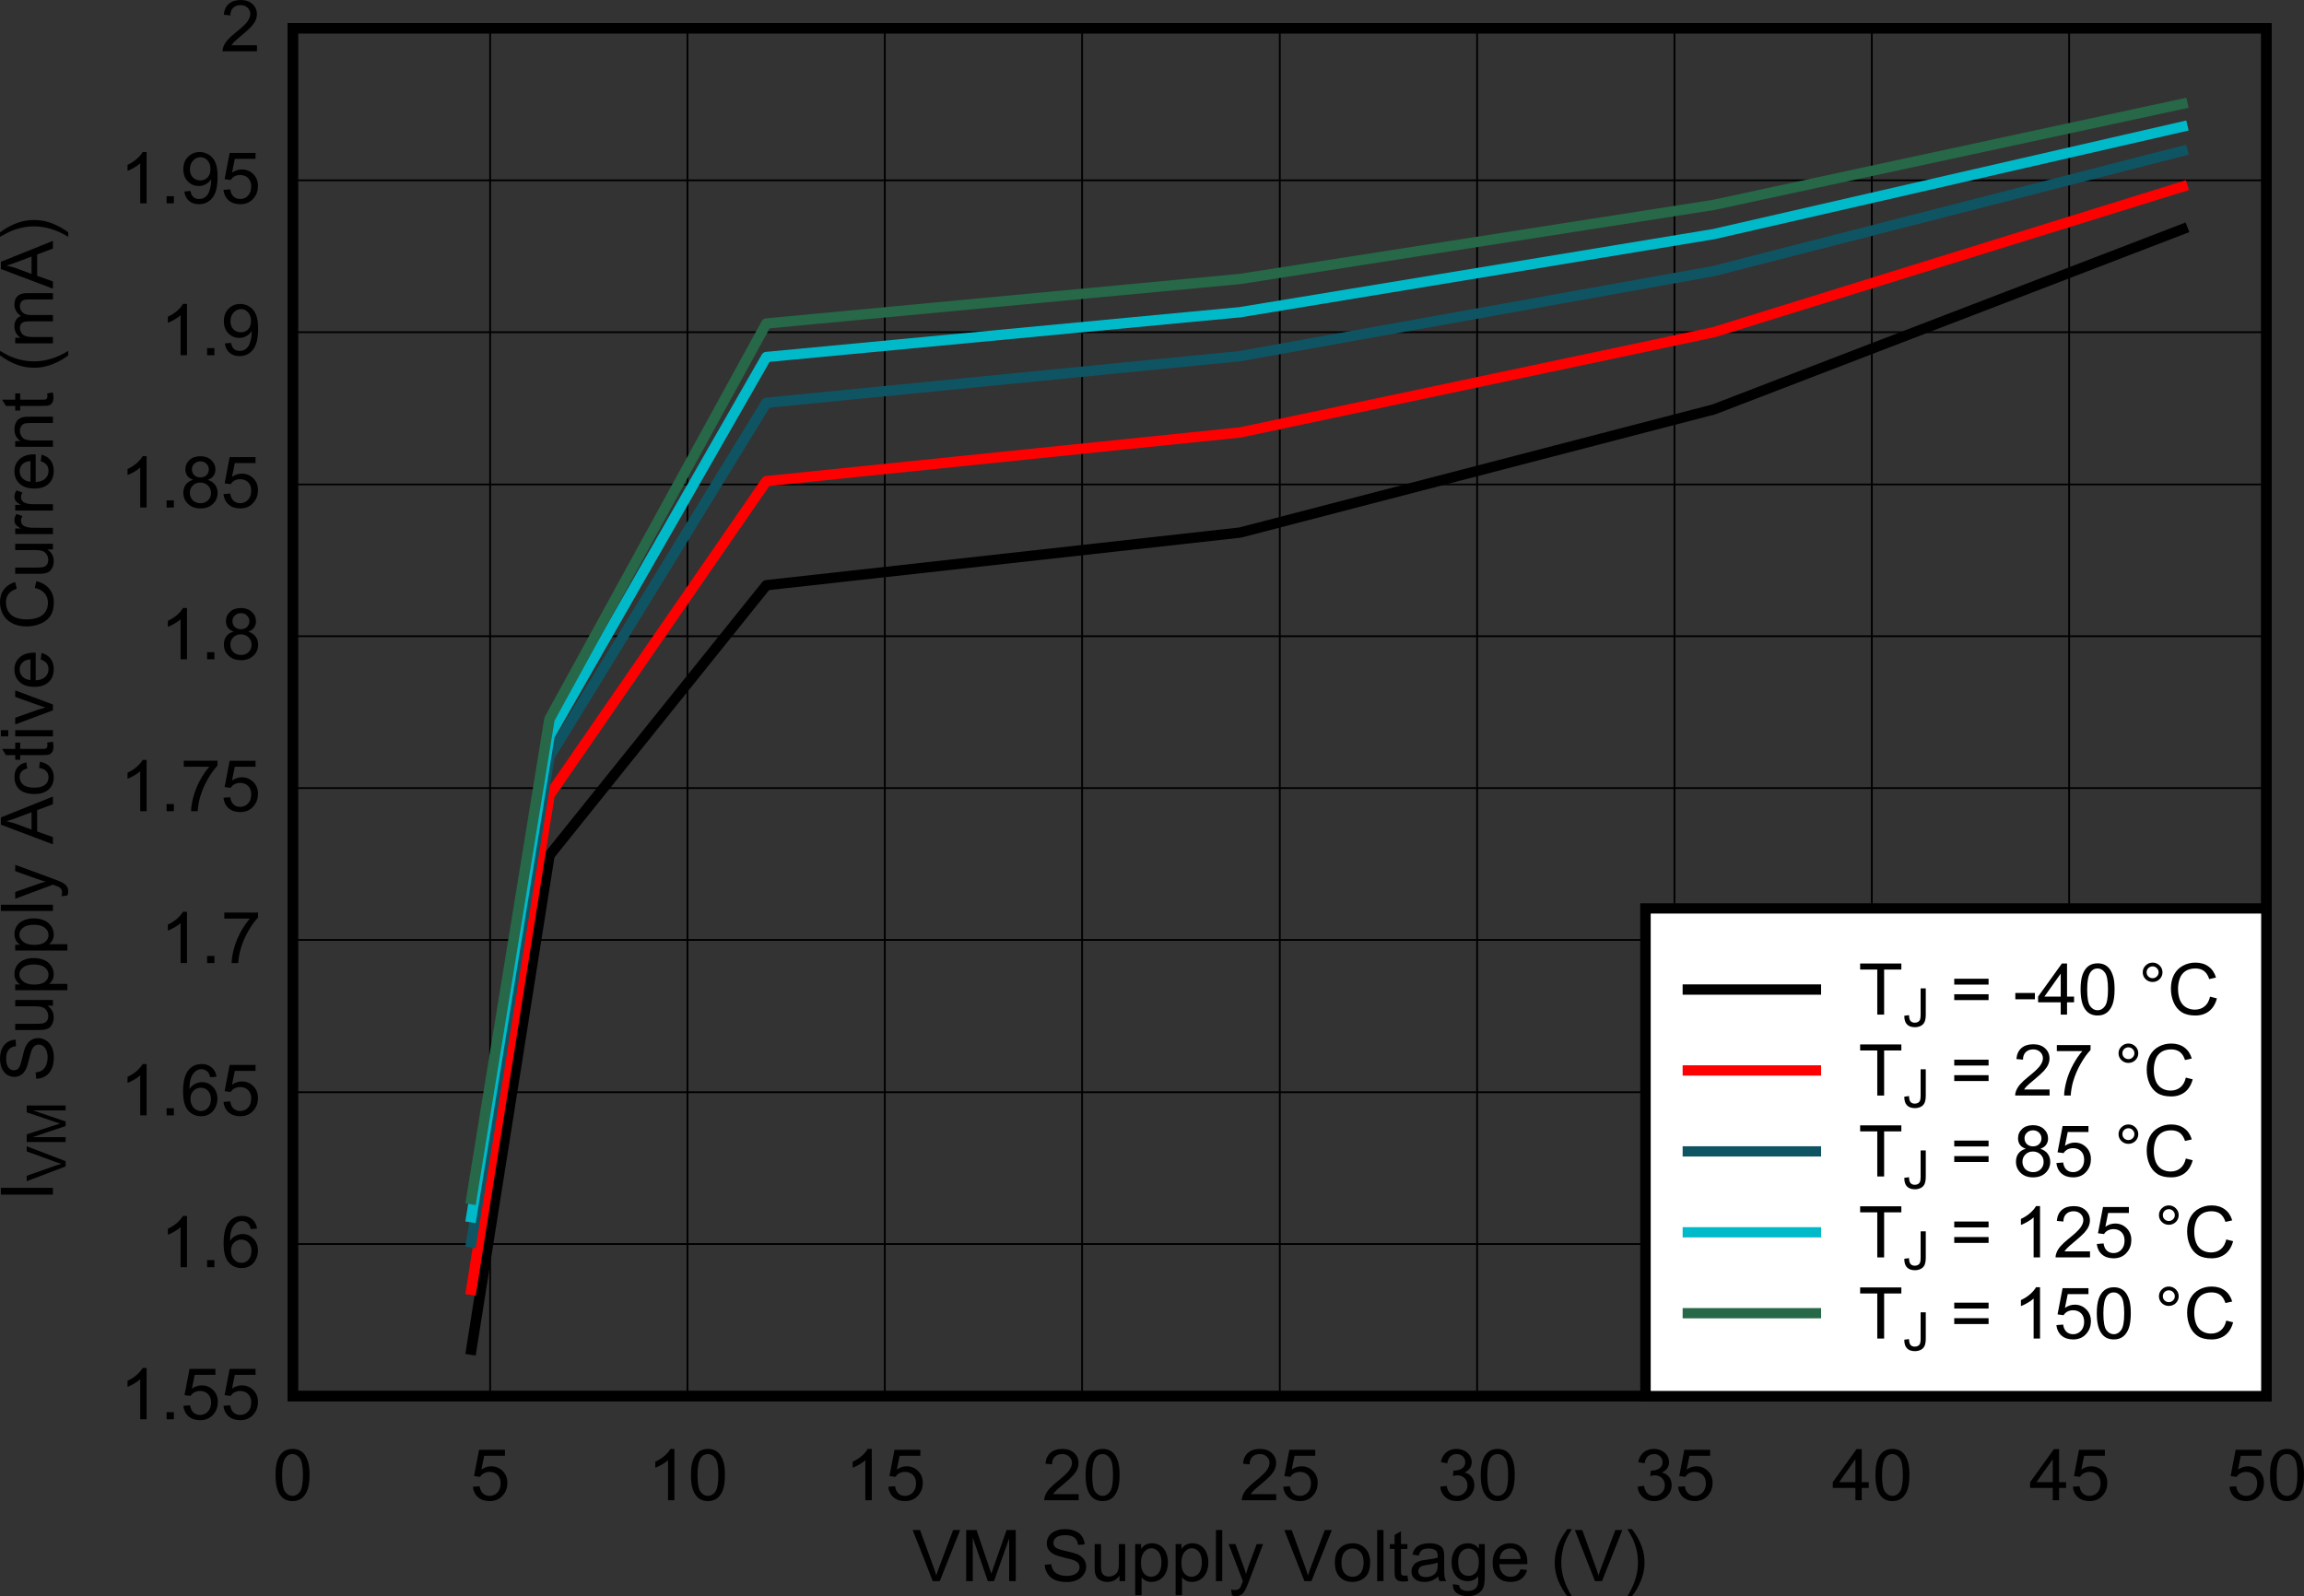<?xml version="1.0" encoding="UTF-8" standalone="no"?>
<svg
   xmlns:dc="http://purl.org/dc/elements/1.1/"
   xmlns:cc="http://creativecommons.org/ns#"
   xmlns:rdf="http://www.w3.org/1999/02/22-rdf-syntax-ns#"
   xmlns:svg="http://www.w3.org/2000/svg"
   xmlns="http://www.w3.org/2000/svg"
   xmlns:xlink="http://www.w3.org/1999/xlink"
   xmlns:sodipodi="http://sodipodi.sourceforge.net/DTD/sodipodi-0.dtd"
   xmlns:inkscape="http://www.inkscape.org/namespaces/inkscape"
   sodipodi:docname="d003_drv8251.pdf"
   id="svg688"
   version="1.2"
   viewBox="0 0 399.335 276.69"
   height="276.69pt"
   width="399.335pt">
  <rect x="0" y="0" width="399.335" height="276.69" fill="#333333" stroke="none"/>
  <sodipodi:namedview
     id="namedview690"
     inkscape:window-height="480"
     inkscape:window-width="640"
     inkscape:pageshadow="2"
     inkscape:pageopacity="0"
     guidetolerance="10"
     gridtolerance="10"
     objecttolerance="10"
     borderopacity="1"
     bordercolor="#666666"
     pagecolor="#ffffff" />
  <defs
     id="defs175">
    <g
       id="g173">
      <symbol
         id="glyph0-0"
         overflow="visible">
        <path
           inkscape:connector-curvature="0"
           id="path2"
           d="M 1.578,0 V -7.734 H 7.875 V 0 Z m 0.188,-0.188 h 5.906 v -7.359 h -5.906 z m 0,0"
           style="stroke:none" />
      </symbol>
      <symbol
         id="glyph0-1"
         overflow="visible">
        <path
           inkscape:connector-curvature="0"
           id="path5"
           d="M 3.547,0 0.062,-8.859 h 1.281 l 2.344,6.438 c 0.184,0.512 0.344,0.996 0.469,1.453 0.145,-0.488 0.312,-0.973 0.5,-1.453 l 2.422,-6.438 h 1.219 L 4.766,0 Z m 0,0"
           style="stroke:none" />
      </symbol>
      <symbol
         id="glyph0-2"
         overflow="visible">
        <path
           inkscape:connector-curvature="0"
           id="path8"
           d="m 0.938,0 v -8.859 h 1.797 l 2.125,6.266 C 5.055,-2 5.203,-1.559 5.297,-1.281 5.398,-1.602 5.562,-2.07 5.781,-2.688 L 7.938,-8.859 H 9.531 V 0 H 8.391 V -7.422 L 5.766,0 H 4.688 L 2.078,-7.547 V 0 Z m 0,0"
           style="stroke:none" />
      </symbol>
      <symbol
         id="glyph0-3"
         overflow="visible">
        <path
           inkscape:connector-curvature="0"
           id="path11"
           d=""
           style="stroke:none" />
      </symbol>
      <symbol
         id="glyph0-4"
         overflow="visible">
        <path
           inkscape:connector-curvature="0"
           id="path14"
           d="m 0.562,-2.844 1.125,-0.094 c 0.051,0.438 0.176,0.805 0.375,1.094 0.195,0.281 0.5,0.512 0.906,0.688 0.402,0.168 0.867,0.25 1.391,0.25 0.445,0 0.844,-0.062 1.188,-0.188 0.352,-0.133 0.613,-0.316 0.781,-0.547 0.176,-0.238 0.266,-0.492 0.266,-0.766 0,-0.277 -0.086,-0.52 -0.25,-0.719 C 6.176,-3.332 5.902,-3.508 5.531,-3.656 5.289,-3.746 4.754,-3.891 3.922,-4.078 3.098,-4.273 2.52,-4.461 2.188,-4.641 1.758,-4.855 1.434,-5.129 1.219,-5.453 1.008,-5.785 0.906,-6.156 0.906,-6.562 c 0,-0.445 0.129,-0.863 0.391,-1.25 0.258,-0.395 0.633,-0.691 1.125,-0.891 0.496,-0.207 1.051,-0.312 1.656,-0.312 0.664,0 1.254,0.113 1.766,0.328 0.508,0.211 0.898,0.523 1.172,0.938 0.277,0.406 0.43,0.871 0.453,1.391 L 6.328,-6.281 C 6.266,-6.84 6.055,-7.266 5.703,-7.547 5.348,-7.824 4.82,-7.969 4.125,-7.969 c -0.719,0 -1.246,0.133 -1.578,0.391 -0.324,0.25 -0.484,0.566 -0.484,0.938 0,0.312 0.113,0.574 0.344,0.781 0.227,0.211 0.828,0.426 1.797,0.641 0.965,0.211 1.633,0.395 2,0.547 0.52,0.242 0.906,0.543 1.156,0.906 0.246,0.367 0.375,0.789 0.375,1.266 0,0.469 -0.137,0.914 -0.406,1.328 C 7.055,-0.754 6.66,-0.426 6.141,-0.188 5.629,0.039 5.051,0.156 4.406,0.156 3.594,0.156 2.91,0.039 2.359,-0.188 1.805,-0.426 1.371,-0.781 1.062,-1.25 0.75,-1.715 0.582,-2.25 0.562,-2.844 Z m 0,0"
           style="stroke:none" />
      </symbol>
      <symbol
         id="glyph0-5"
         overflow="visible">
        <path
           inkscape:connector-curvature="0"
           id="path17"
           d="M 5.109,0 V -0.938 C 4.598,-0.219 3.902,0.141 3.031,0.141 2.645,0.141 2.285,0.066 1.953,-0.078 1.617,-0.223 1.367,-0.406 1.203,-0.625 1.047,-0.84 0.934,-1.109 0.875,-1.422 0.832,-1.637 0.812,-1.977 0.812,-2.438 v -3.984 h 1.094 v 3.562 c 0,0.574 0.023,0.961 0.078,1.156 0.059,0.281 0.207,0.508 0.438,0.672 0.227,0.156 0.508,0.234 0.844,0.234 0.32,0 0.629,-0.082 0.922,-0.25 0.289,-0.164 0.5,-0.391 0.625,-0.672 C 4.934,-2.008 5,-2.43 5,-2.984 v -3.438 H 6.094 V 0 Z m 0,0"
           style="stroke:none" />
      </symbol>
      <symbol
         id="glyph0-6"
         overflow="visible">
        <path
           inkscape:connector-curvature="0"
           id="path20"
           d="m 0.828,2.453 v -8.875 H 1.844 v 0.844 C 2.07,-5.91 2.336,-6.156 2.641,-6.312 c 0.301,-0.164 0.664,-0.25 1.094,-0.25 0.551,0 1.039,0.145 1.469,0.422 0.426,0.281 0.75,0.684 0.969,1.203 C 6.387,-4.426 6.5,-3.863 6.5,-3.25 c 0,0.656 -0.121,1.254 -0.359,1.781 -0.242,0.523 -0.59,0.926 -1.047,1.203 -0.461,0.27 -0.941,0.406 -1.438,0.406 -0.375,0 -0.711,-0.074 -1,-0.219 C 2.363,-0.23 2.121,-0.43 1.938,-0.672 v 3.125 z m 1,-5.625 C 1.828,-2.348 2,-1.738 2.344,-1.344 2.684,-0.945 3.098,-0.75 3.578,-0.75 4.066,-0.75 4.488,-0.953 4.844,-1.359 5.195,-1.762 5.375,-2.398 5.375,-3.266 5.375,-4.074 5.199,-4.688 4.859,-5.094 4.516,-5.496 4.102,-5.703 3.625,-5.703 c -0.469,0 -0.887,0.223 -1.25,0.656 -0.367,0.43 -0.547,1.055 -0.547,1.875 z m 0,0"
           style="stroke:none" />
      </symbol>
      <symbol
         id="glyph0-7"
         overflow="visible">
        <path
           inkscape:connector-curvature="0"
           id="path23"
           d="M 0.812,0 V -8.859 H 1.906 V 0 Z m 0,0"
           style="stroke:none" />
      </symbol>
      <symbol
         id="glyph0-8"
         overflow="visible">
        <path
           inkscape:connector-curvature="0"
           id="path26"
           d="m 0.781,2.469 -0.125,-1.016 c 0.238,0.059 0.453,0.094 0.641,0.094 0.238,0 0.43,-0.043 0.578,-0.125 C 2.027,1.348 2.156,1.238 2.25,1.094 2.309,0.977 2.422,0.707 2.578,0.281 2.598,0.219 2.633,0.129 2.688,0.016 l -2.484,-6.438 h 1.188 L 2.75,-2.703 c 0.176,0.469 0.336,0.965 0.484,1.484 0.121,-0.496 0.273,-0.984 0.453,-1.453 l 1.391,-3.75 H 6.188 L 3.703,0.109 C 3.43,0.816 3.223,1.301 3.078,1.562 2.879,1.926 2.648,2.191 2.391,2.359 c -0.25,0.164 -0.551,0.25 -0.891,0.25 -0.219,0 -0.461,-0.051 -0.719,-0.141 z m 0,0"
           style="stroke:none" />
      </symbol>
      <symbol
         id="glyph0-9"
         overflow="visible">
        <path
           inkscape:connector-curvature="0"
           id="path29"
           d="m 0.422,-3.203 c 0,-1.184 0.332,-2.066 1,-2.641 0.559,-0.477 1.25,-0.719 2.062,-0.719 0.895,0 1.625,0.293 2.188,0.875 0.57,0.574 0.859,1.371 0.859,2.391 0,0.824 -0.129,1.477 -0.375,1.953 -0.25,0.469 -0.621,0.836 -1.109,1.094 -0.48,0.258 -1.004,0.391 -1.562,0.391 -0.918,0 -1.66,-0.285 -2.219,-0.859 -0.562,-0.57 -0.844,-1.398 -0.844,-2.484 z m 1.141,0 c 0,0.824 0.18,1.441 0.547,1.844 0.363,0.406 0.82,0.609 1.375,0.609 0.539,0 0.992,-0.203 1.359,-0.609 0.371,-0.414 0.562,-1.047 0.562,-1.891 0,-0.789 -0.191,-1.391 -0.562,-1.797 C 4.477,-5.449 4.023,-5.656 3.484,-5.656 c -0.555,0 -1.012,0.207 -1.375,0.609 -0.367,0.406 -0.547,1.023 -0.547,1.844 z m 0,0"
           style="stroke:none" />
      </symbol>
      <symbol
         id="glyph0-10"
         overflow="visible">
        <path
           inkscape:connector-curvature="0"
           id="path32"
           d="m 3.25,-0.969 0.156,0.953 c -0.312,0.059 -0.59,0.094 -0.828,0.094 -0.406,0 -0.727,-0.066 -0.953,-0.188 C 1.406,-0.23 1.246,-0.395 1.156,-0.594 1.07,-0.801 1.031,-1.227 1.031,-1.875 v -3.703 h -0.812 v -0.844 h 0.812 V -8 l 1.109,-0.656 v 2.234 H 3.25 v 0.844 H 2.141 V -1.812 c 0,0.305 0.016,0.504 0.047,0.594 0.039,0.086 0.102,0.152 0.188,0.203 0.09,0.055 0.223,0.078 0.391,0.078 0.121,0 0.285,-0.008 0.484,-0.031 z m 0,0"
           style="stroke:none" />
      </symbol>
      <symbol
         id="glyph0-11"
         overflow="visible">
        <path
           inkscape:connector-curvature="0"
           id="path35"
           d="M 5.094,-0.797 C 4.688,-0.453 4.289,-0.207 3.906,-0.062 3.531,0.07 3.121,0.141 2.688,0.141 1.969,0.141 1.414,-0.031 1.031,-0.375 0.645,-0.715 0.453,-1.156 0.453,-1.688 c 0,-0.309 0.07,-0.598 0.219,-0.859 0.145,-0.258 0.332,-0.469 0.562,-0.625 0.238,-0.152 0.508,-0.273 0.812,-0.359 C 2.262,-3.59 2.594,-3.648 3.031,-3.703 3.914,-3.805 4.57,-3.93 5,-4.078 c 0,-0.145 0,-0.238 0,-0.281 0,-0.434 -0.105,-0.75 -0.312,-0.938 -0.281,-0.238 -0.699,-0.359 -1.25,-0.359 -0.523,0 -0.91,0.09 -1.156,0.266 -0.25,0.18 -0.434,0.496 -0.547,0.953 L 0.641,-4.594 C 0.742,-5.039 0.906,-5.406 1.125,-5.688 1.352,-5.965 1.68,-6.18 2.109,-6.328 2.535,-6.48 3.031,-6.562 3.594,-6.562 c 0.551,0 1,0.07 1.344,0.203 0.352,0.125 0.613,0.289 0.781,0.484 0.164,0.188 0.281,0.434 0.344,0.734 0.039,0.188 0.062,0.523 0.062,1 V -2.688 c 0,1.012 0.02,1.652 0.062,1.922 C 6.238,-0.504 6.332,-0.246 6.469,0 H 5.312 C 5.195,-0.227 5.121,-0.492 5.094,-0.797 Z M 5,-3.219 C 4.594,-3.062 3.988,-2.926 3.188,-2.812 2.738,-2.75 2.414,-2.676 2.219,-2.594 c -0.188,0.086 -0.336,0.207 -0.438,0.359 -0.094,0.156 -0.141,0.332 -0.141,0.516 0,0.293 0.109,0.539 0.328,0.734 0.227,0.188 0.555,0.281 0.984,0.281 0.426,0 0.805,-0.086 1.141,-0.266 C 4.426,-1.152 4.672,-1.41 4.828,-1.734 4.941,-1.98 5,-2.348 5,-2.828 Z m 0,0"
           style="stroke:none" />
      </symbol>
      <symbol
         id="glyph0-12"
         overflow="visible">
        <path
           inkscape:connector-curvature="0"
           id="path38"
           d="M 0.625,0.531 1.703,0.688 c 0.039,0.32 0.164,0.562 0.375,0.719 0.27,0.195 0.645,0.297 1.125,0.297 0.508,0 0.906,-0.105 1.188,-0.312 C 4.668,1.191 4.859,0.914 4.953,0.562 5.012,0.332 5.039,-0.133 5.031,-0.844 4.551,-0.281 3.949,0 3.234,0 2.328,0 1.629,-0.316 1.141,-0.953 0.648,-1.586 0.406,-2.352 0.406,-3.25 c 0,-0.602 0.109,-1.164 0.328,-1.688 C 0.961,-5.457 1.289,-5.859 1.719,-6.141 2.152,-6.418 2.66,-6.562 3.234,-6.562 c 0.77,0 1.406,0.309 1.906,0.922 v -0.781 H 6.156 V -0.875 c 0,0.996 -0.105,1.707 -0.312,2.125 -0.199,0.414 -0.527,0.742 -0.984,0.984 -0.449,0.246 -1.004,0.375 -1.656,0.375 -0.773,0 -1.398,-0.176 -1.875,-0.516 C 0.848,1.75 0.613,1.227 0.625,0.531 Z m 0.922,-3.859 c 0,0.844 0.164,1.461 0.5,1.844 0.34,0.387 0.77,0.578 1.281,0.578 0.508,0 0.938,-0.188 1.281,-0.562 C 4.949,-1.852 5.125,-2.457 5.125,-3.281 5.125,-4.07 4.945,-4.664 4.594,-5.062 4.238,-5.457 3.809,-5.656 3.312,-5.656 c -0.492,0 -0.91,0.199 -1.25,0.594 -0.344,0.387 -0.516,0.965 -0.516,1.734 z m 0,0"
           style="stroke:none" />
      </symbol>
      <symbol
         id="glyph0-13"
         overflow="visible">
        <path
           inkscape:connector-curvature="0"
           id="path41"
           d="M 5.297,-2.062 6.438,-1.922 c -0.18,0.656 -0.512,1.168 -1,1.531 -0.492,0.355 -1.113,0.531 -1.859,0.531 -0.961,0 -1.723,-0.285 -2.281,-0.859 C 0.742,-1.301 0.469,-2.113 0.469,-3.156 0.469,-4.238 0.75,-5.078 1.312,-5.672 1.871,-6.262 2.609,-6.562 3.516,-6.562 c 0.871,0 1.586,0.293 2.141,0.875 0.551,0.586 0.828,1.41 0.828,2.469 0,0.062 -0.008,0.16 -0.016,0.281 H 1.609 c 0.039,0.711 0.242,1.254 0.609,1.625 0.363,0.375 0.816,0.562 1.359,0.562 0.402,0 0.75,-0.102 1.031,-0.312 0.289,-0.207 0.52,-0.539 0.688,-1 z m -3.625,-1.766 H 5.312 c -0.055,-0.539 -0.195,-0.945 -0.422,-1.219 -0.355,-0.414 -0.809,-0.625 -1.359,-0.625 -0.512,0 -0.945,0.168 -1.297,0.5 -0.344,0.336 -0.535,0.785 -0.562,1.344 z m 0,0"
           style="stroke:none" />
      </symbol>
      <symbol
         id="glyph0-14"
         overflow="visible">
        <path
           inkscape:connector-curvature="0"
           id="path44"
           d="m 2.953,2.609 c -0.617,-0.762 -1.137,-1.648 -1.562,-2.656 -0.418,-1.02 -0.625,-2.07 -0.625,-3.156 0,-0.957 0.156,-1.879 0.469,-2.766 0.371,-1.02 0.945,-2.035 1.719,-3.047 h 0.781 C 3.242,-8.172 2.914,-7.57 2.75,-7.219 c -0.25,0.562 -0.445,1.148 -0.578,1.75 -0.18,0.75 -0.266,1.508 -0.266,2.266 0,1.938 0.609,3.875 1.828,5.812 z m 0,0"
           style="stroke:none" />
      </symbol>
      <symbol
         id="glyph0-15"
         overflow="visible">
        <path
           inkscape:connector-curvature="0"
           id="path47"
           d="M 1.562,2.609 H 0.766 c 1.215,-1.938 1.828,-3.875 1.828,-5.812 0,-0.758 -0.086,-1.508 -0.25,-2.25 -0.148,-0.602 -0.348,-1.188 -0.594,-1.75 -0.156,-0.352 -0.488,-0.957 -0.984,-1.812 H 1.562 c 0.77,1.012 1.336,2.027 1.703,3.047 0.309,0.887 0.469,1.809 0.469,2.766 0,1.086 -0.215,2.137 -0.641,3.156 C 2.676,0.961 2.164,1.848 1.562,2.609 Z m 0,0"
           style="stroke:none" />
      </symbol>
      <symbol
         id="glyph0-16"
         overflow="visible">
        <path
           inkscape:connector-curvature="0"
           id="path50"
           d="m 0.516,-4.375 c 0,-1.039 0.109,-1.879 0.328,-2.516 C 1.07,-7.535 1.398,-8.031 1.828,-8.375 2.262,-8.715 2.812,-8.891 3.469,-8.891 c 0.477,0 0.898,0.098 1.266,0.281 0.363,0.188 0.664,0.465 0.906,0.828 0.238,0.367 0.426,0.809 0.562,1.328 0.133,0.512 0.203,1.207 0.203,2.078 0,1.043 -0.113,1.887 -0.328,2.531 -0.219,0.637 -0.551,1.133 -0.984,1.484 -0.43,0.344 -0.973,0.516 -1.625,0.516 -0.875,0 -1.559,-0.305 -2.047,-0.922 C 0.816,-1.504 0.516,-2.707 0.516,-4.375 Z m 1.141,0 c 0,1.461 0.172,2.43 0.516,2.906 0.352,0.48 0.785,0.719 1.297,0.719 0.496,0 0.922,-0.238 1.266,-0.719 0.352,-0.477 0.531,-1.445 0.531,-2.906 0,-1.457 -0.18,-2.426 -0.531,-2.906 C 4.391,-7.758 3.961,-8 3.453,-8 2.941,-8 2.535,-7.785 2.234,-7.359 1.848,-6.816 1.656,-5.82 1.656,-4.375 Z m 0,0"
           style="stroke:none" />
      </symbol>
      <symbol
         id="glyph0-17"
         overflow="visible">
        <path
           inkscape:connector-curvature="0"
           id="path53"
           d="M 0.516,-2.328 1.688,-2.422 c 0.082,0.562 0.281,0.988 0.594,1.266 0.309,0.273 0.691,0.406 1.141,0.406 0.527,0 0.977,-0.191 1.344,-0.578 0.371,-0.395 0.562,-0.922 0.562,-1.578 0,-0.621 -0.18,-1.113 -0.531,-1.469 -0.355,-0.352 -0.82,-0.531 -1.391,-0.531 -0.367,0 -0.695,0.082 -0.984,0.234 -0.281,0.156 -0.504,0.367 -0.656,0.625 L 0.719,-4.188 l 0.875,-4.547 h 4.484 v 1.031 H 2.484 L 2,-5.312 c 0.527,-0.371 1.098,-0.562 1.703,-0.562 0.777,0 1.441,0.273 1.984,0.812 C 6.227,-4.531 6.5,-3.84 6.5,-3 c 0,0.805 -0.242,1.496 -0.719,2.078 -0.574,0.719 -1.363,1.078 -2.359,1.078 -0.824,0 -1.496,-0.223 -2.016,-0.672 -0.512,-0.457 -0.809,-1.062 -0.891,-1.812 z m 0,0"
           style="stroke:none" />
      </symbol>
      <symbol
         id="glyph0-18"
         overflow="visible">
        <path
           inkscape:connector-curvature="0"
           id="path56"
           d="M 4.688,0 H 3.578 v -6.938 c -0.262,0.25 -0.613,0.504 -1.047,0.75 -0.43,0.25 -0.816,0.441 -1.156,0.562 v -1.047 c 0.613,-0.277 1.148,-0.625 1.609,-1.031 0.465,-0.414 0.801,-0.812 1,-1.188 H 4.688 Z m 0,0"
           style="stroke:none" />
      </symbol>
      <symbol
         id="glyph0-19"
         overflow="visible">
        <path
           inkscape:connector-curvature="0"
           id="path59"
           d="M 6.344,-1.047 V 0 H 0.375 c 0,-0.258 0.047,-0.508 0.141,-0.75 0.145,-0.402 0.383,-0.801 0.719,-1.188 0.332,-0.383 0.816,-0.832 1.453,-1.344 0.977,-0.777 1.641,-1.398 1.984,-1.859 0.34,-0.465 0.516,-0.906 0.516,-1.312 0,-0.434 -0.16,-0.801 -0.469,-1.094 C 4.406,-7.848 3.996,-8 3.5,-8 c -0.543,0 -0.977,0.164 -1.297,0.484 -0.312,0.312 -0.469,0.746 -0.469,1.297 L 0.594,-6.328 c 0.07,-0.832 0.363,-1.469 0.875,-1.906 0.508,-0.434 1.191,-0.656 2.047,-0.656 0.863,0 1.547,0.238 2.047,0.703 0.508,0.469 0.766,1.055 0.766,1.75 0,0.355 -0.074,0.707 -0.219,1.047 -0.148,0.344 -0.395,0.711 -0.734,1.094 -0.344,0.375 -0.914,0.895 -1.703,1.547 -0.668,0.555 -1.098,0.93 -1.281,1.125 -0.188,0.188 -0.348,0.383 -0.469,0.578 z m 0,0"
           style="stroke:none" />
      </symbol>
      <symbol
         id="glyph0-20"
         overflow="visible">
        <path
           inkscape:connector-curvature="0"
           id="path62"
           d="m 0.531,-2.344 1.109,-0.141 c 0.121,0.617 0.336,1.059 0.641,1.328 0.309,0.273 0.688,0.406 1.125,0.406 0.52,0 0.957,-0.176 1.312,-0.531 C 5.07,-1.633 5.25,-2.07 5.25,-2.594 5.25,-3.09 5.082,-3.504 4.75,-3.828 4.426,-4.148 4.008,-4.312 3.5,-4.312 c -0.219,0 -0.48,0.043 -0.781,0.125 l 0.109,-0.953 c 0.082,0 0.145,0 0.188,0 0.465,0 0.891,-0.117 1.266,-0.359 0.383,-0.238 0.578,-0.609 0.578,-1.109 0,-0.402 -0.145,-0.738 -0.422,-1 C 4.164,-7.867 3.809,-8 3.375,-8 2.945,-8 2.586,-7.863 2.297,-7.594 2.016,-7.332 1.832,-6.934 1.75,-6.406 l -1.109,-0.188 c 0.133,-0.727 0.441,-1.289 0.922,-1.688 0.477,-0.402 1.07,-0.609 1.781,-0.609 0.496,0 0.953,0.105 1.359,0.312 0.414,0.211 0.734,0.492 0.953,0.844 0.215,0.355 0.328,0.738 0.328,1.141 0,0.387 -0.105,0.738 -0.312,1.047 -0.211,0.312 -0.52,0.566 -0.922,0.75 0.527,0.125 0.941,0.383 1.234,0.766 0.301,0.375 0.453,0.852 0.453,1.422 0,0.773 -0.293,1.43 -0.875,1.969 -0.574,0.531 -1.301,0.797 -2.172,0.797 -0.793,0 -1.449,-0.227 -1.969,-0.688 C 0.898,-0.996 0.602,-1.602 0.531,-2.344 Z m 0,0"
           style="stroke:none" />
      </symbol>
      <symbol
         id="glyph0-21"
         overflow="visible">
        <path
           inkscape:connector-curvature="0"
           id="path65"
           d="M 4.078,0 V -2.125 H 0.156 v -1 l 4.125,-5.734 H 5.172 V -3.125 h 1.219 v 1 H 5.172 V 0 Z m 0,-3.125 V -7.109 L 1.25,-3.125 Z m 0,0"
           style="stroke:none" />
      </symbol>
      <symbol
         id="glyph0-22"
         overflow="visible">
        <path
           inkscape:connector-curvature="0"
           id="path68"
           d="M 1.141,0 V -1.234 H 2.406 V 0 Z m 0,0"
           style="stroke:none" />
      </symbol>
      <symbol
         id="glyph0-23"
         overflow="visible">
        <path
           inkscape:connector-curvature="0"
           id="path71"
           d="m 6.266,-6.688 -1.094,0.078 C 5.066,-7.035 4.926,-7.344 4.75,-7.531 4.445,-7.84 4.074,-8 3.641,-8 3.285,-8 2.977,-7.898 2.719,-7.703 c -0.355,0.25 -0.633,0.617 -0.828,1.094 -0.199,0.48 -0.305,1.164 -0.312,2.047 0.258,-0.402 0.582,-0.703 0.969,-0.891 C 2.93,-5.648 3.336,-5.75 3.766,-5.75 c 0.738,0 1.363,0.273 1.875,0.812 0.52,0.531 0.781,1.223 0.781,2.062 0,0.555 -0.129,1.07 -0.375,1.547 -0.242,0.48 -0.574,0.852 -1,1.109 -0.418,0.246 -0.898,0.375 -1.438,0.375 -0.93,0 -1.684,-0.332 -2.266,-1 -0.586,-0.664 -0.875,-1.766 -0.875,-3.297 0,-1.715 0.32,-2.961 0.969,-3.734 0.559,-0.676 1.316,-1.016 2.266,-1.016 0.707,0 1.285,0.199 1.734,0.594 0.457,0.387 0.734,0.926 0.828,1.609 z M 1.75,-2.875 c 0,0.375 0.078,0.738 0.234,1.078 0.164,0.344 0.395,0.605 0.688,0.781 0.289,0.18 0.594,0.266 0.906,0.266 0.465,0 0.867,-0.18 1.203,-0.547 0.34,-0.371 0.516,-0.879 0.516,-1.516 0,-0.613 -0.168,-1.094 -0.5,-1.438 -0.336,-0.352 -0.754,-0.531 -1.25,-0.531 -0.5,0 -0.93,0.18 -1.281,0.531 C 1.922,-3.906 1.75,-3.445 1.75,-2.875 Z m 0,0"
           style="stroke:none" />
      </symbol>
      <symbol
         id="glyph0-24"
         overflow="visible">
        <path
           inkscape:connector-curvature="0"
           id="path74"
           d="M 0.594,-7.703 V -8.75 H 6.438 v 0.859 C 5.863,-7.297 5.289,-6.496 4.719,-5.5 4.156,-4.508 3.723,-3.488 3.422,-2.438 3.203,-1.695 3.059,-0.883 3,0 H 1.859 c 0.008,-0.695 0.145,-1.535 0.406,-2.516 0.27,-0.988 0.656,-1.941 1.156,-2.859 0.496,-0.914 1.031,-1.691 1.594,-2.328 z m 0,0"
           style="stroke:none" />
      </symbol>
      <symbol
         id="glyph0-25"
         overflow="visible">
        <path
           inkscape:connector-curvature="0"
           id="path77"
           d="M 2.219,-4.797 C 1.758,-4.961 1.418,-5.195 1.203,-5.5 0.984,-5.809 0.875,-6.18 0.875,-6.609 c 0,-0.645 0.234,-1.188 0.703,-1.625 0.465,-0.434 1.098,-0.656 1.891,-0.656 0.777,0 1.41,0.227 1.891,0.672 0.477,0.449 0.719,0.996 0.719,1.641 0,0.406 -0.113,0.77 -0.328,1.078 -0.219,0.305 -0.555,0.539 -1,0.703 0.551,0.18 0.973,0.465 1.266,0.859 0.289,0.387 0.438,0.855 0.438,1.406 0,0.762 -0.277,1.402 -0.828,1.922 -0.543,0.512 -1.258,0.766 -2.141,0.766 -0.898,0 -1.617,-0.258 -2.156,-0.781 -0.543,-0.52 -0.812,-1.164 -0.812,-1.938 0,-0.57 0.145,-1.051 0.438,-1.438 0.301,-0.395 0.723,-0.66 1.266,-0.797 z M 2,-6.641 c 0,0.418 0.133,0.762 0.406,1.031 0.277,0.262 0.641,0.391 1.078,0.391 0.426,0 0.773,-0.129 1.047,-0.391 0.27,-0.27 0.406,-0.598 0.406,-0.984 0,-0.395 -0.145,-0.727 -0.422,-1 C 4.242,-7.863 3.895,-8 3.469,-8 3.051,-8 2.699,-7.863 2.422,-7.594 2.141,-7.332 2,-7.012 2,-6.641 Z M 1.641,-2.562 c 0,0.312 0.07,0.617 0.219,0.906 0.152,0.293 0.379,0.52 0.672,0.672 C 2.832,-0.828 3.156,-0.75 3.5,-0.75 c 0.52,0 0.953,-0.164 1.297,-0.5 C 5.137,-1.582 5.312,-2.004 5.312,-2.516 5.312,-3.043 5.133,-3.477 4.781,-3.812 4.426,-4.152 3.98,-4.328 3.453,-4.328 c -0.523,0 -0.957,0.176 -1.297,0.516 -0.344,0.336 -0.516,0.754 -0.516,1.25 z m 0,0"
           style="stroke:none" />
      </symbol>
      <symbol
         id="glyph0-26"
         overflow="visible">
        <path
           inkscape:connector-curvature="0"
           id="path80"
           d="M 0.688,-2.047 1.75,-2.141 c 0.09,0.492 0.266,0.848 0.516,1.062 C 2.523,-0.859 2.852,-0.75 3.25,-0.75 c 0.332,0 0.629,-0.07 0.891,-0.219 0.258,-0.152 0.469,-0.359 0.625,-0.609 C 4.93,-1.836 5.066,-2.188 5.172,-2.625 5.285,-3.059 5.344,-3.504 5.344,-3.953 c 0,-0.051 0,-0.125 0,-0.219 C 5.125,-3.828 4.82,-3.543 4.438,-3.328 4.051,-3.109 3.633,-3 3.188,-3 2.445,-3 1.816,-3.266 1.297,-3.797 0.773,-4.324 0.516,-5.031 0.516,-5.906 c 0,-0.895 0.27,-1.613 0.812,-2.156 0.539,-0.551 1.219,-0.828 2.031,-0.828 0.582,0 1.113,0.16 1.594,0.469 0.488,0.305 0.859,0.746 1.109,1.328 0.258,0.574 0.391,1.402 0.391,2.484 0,1.137 -0.129,2.039 -0.375,2.703 -0.25,0.668 -0.629,1.18 -1.125,1.531 C 4.461,-0.02 3.883,0.156 3.219,0.156 2.52,0.156 1.945,-0.035 1.5,-0.422 1.051,-0.805 0.777,-1.348 0.688,-2.047 Z m 4.531,-3.906 C 5.219,-6.574 5.043,-7.07 4.703,-7.438 4.367,-7.809 3.965,-8 3.5,-8 3,-8 2.566,-7.801 2.203,-7.406 1.836,-7.008 1.656,-6.496 1.656,-5.875 c 0,0.574 0.172,1.039 0.516,1.391 0.352,0.344 0.785,0.516 1.297,0.516 0.508,0 0.926,-0.172 1.25,-0.516 0.332,-0.352 0.5,-0.844 0.5,-1.469 z m 0,0"
           style="stroke:none" />
      </symbol>
      <symbol
         id="glyph0-27"
         overflow="visible">
        <path
           inkscape:connector-curvature="0"
           id="path83"
           d="M 3.266,0 V -7.812 H 0.297 V -8.859 H 7.438 V -7.812 H 4.453 V 0 Z m 0,0"
           style="stroke:none" />
      </symbol>
      <symbol
         id="glyph0-28"
         overflow="visible">
        <path
           inkscape:connector-curvature="0"
           id="path86"
           d="M 6.656,-5.203 H 0.703 V -6.219 H 6.656 Z m 0,2.688 H 0.703 V -3.531 H 6.656 Z m 0,0"
           style="stroke:none" />
      </symbol>
      <symbol
         id="glyph0-29"
         overflow="visible">
        <path
           inkscape:connector-curvature="0"
           id="path89"
           d="M 0.406,-2.656 V -3.75 h 3.391 v 1.094 z m 0,0"
           style="stroke:none" />
      </symbol>
      <symbol
         id="glyph0-30"
         overflow="visible">
        <path
           inkscape:connector-curvature="0"
           id="path92"
           d="m 0.781,-7.328 c 0,-0.465 0.164,-0.863 0.5,-1.188 0.34,-0.332 0.742,-0.5 1.203,-0.5 0.477,0 0.883,0.168 1.219,0.5 0.332,0.324 0.5,0.723 0.5,1.188 0,0.461 -0.168,0.855 -0.5,1.188 -0.336,0.324 -0.742,0.484 -1.219,0.484 -0.461,0 -0.863,-0.16 -1.203,-0.484 -0.336,-0.332 -0.5,-0.727 -0.5,-1.188 z m 0.672,0 c 0,0.281 0.098,0.523 0.297,0.719 0.207,0.199 0.457,0.297 0.75,0.297 0.277,0 0.52,-0.098 0.719,-0.297 0.207,-0.195 0.312,-0.438 0.312,-0.719 0,-0.289 -0.105,-0.535 -0.312,-0.734 C 3.02,-8.258 2.777,-8.359 2.5,-8.359 c -0.293,0 -0.543,0.102 -0.75,0.297 -0.199,0.199 -0.297,0.445 -0.297,0.734 z m 0,0"
           style="stroke:none" />
      </symbol>
      <symbol
         id="glyph0-31"
         overflow="visible">
        <path
           inkscape:connector-curvature="0"
           id="path95"
           d="m 7.406,-3.109 1.188,0.297 c -0.25,0.969 -0.707,1.711 -1.359,2.219 -0.648,0.5 -1.441,0.75 -2.375,0.75 -0.969,0 -1.762,-0.191 -2.375,-0.578 C 1.879,-0.816 1.414,-1.383 1.094,-2.125 0.781,-2.863 0.625,-3.656 0.625,-4.5 c 0,-0.914 0.176,-1.719 0.531,-2.406 0.363,-0.684 0.875,-1.207 1.531,-1.562 0.664,-0.363 1.395,-0.547 2.188,-0.547 0.902,0 1.664,0.23 2.281,0.688 0.613,0.449 1.039,1.086 1.281,1.906 L 7.266,-6.156 C 7.055,-6.801 6.754,-7.27 6.359,-7.562 5.961,-7.852 5.461,-8 4.859,-8 c -0.699,0 -1.285,0.164 -1.75,0.484 -0.461,0.324 -0.785,0.762 -0.969,1.312 -0.188,0.555 -0.281,1.121 -0.281,1.703 0,0.75 0.109,1.41 0.328,1.969 0.227,0.562 0.578,0.988 1.047,1.266 0.465,0.273 0.977,0.406 1.531,0.406 0.664,0 1.227,-0.188 1.688,-0.562 0.465,-0.371 0.785,-0.938 0.953,-1.688 z m 0,0"
           style="stroke:none" />
      </symbol>
      <symbol
         id="glyph1-0"
         overflow="visible">
        <path
           inkscape:connector-curvature="0"
           id="path98"
           d="m 0,-1.547 h -7.875 v -6.188 H 0 Z m -0.203,-0.188 v -5.812 h -7.469 v 5.812 z m 0,0"
           style="stroke:none" />
      </symbol>
      <symbol
         id="glyph1-1"
         overflow="visible">
        <path
           inkscape:connector-curvature="0"
           id="path101"
           d="M 0,-1.156 H -9.016 V -2.328 H 0 Z m 0,0"
           style="stroke:none" />
      </symbol>
      <symbol
         id="glyph1-2"
         overflow="visible">
        <path
           inkscape:connector-curvature="0"
           id="path104"
           d=""
           style="stroke:none" />
      </symbol>
      <symbol
         id="glyph1-3"
         overflow="visible">
        <path
           inkscape:connector-curvature="0"
           id="path107"
           d="M -2.891,-0.562 -3,-1.656 c 0.461,-0.051 0.836,-0.172 1.125,-0.359 0.281,-0.195 0.512,-0.492 0.688,-0.891 0.18,-0.402 0.266,-0.863 0.266,-1.375 0,-0.445 -0.066,-0.836 -0.203,-1.172 -0.133,-0.34 -0.316,-0.598 -0.547,-0.766 -0.238,-0.176 -0.5,-0.266 -0.781,-0.266 -0.277,0 -0.523,0.086 -0.734,0.25 -0.207,0.156 -0.383,0.426 -0.531,0.797 -0.09,0.242 -0.238,0.77 -0.438,1.578 -0.195,0.812 -0.383,1.383 -0.562,1.703 -0.227,0.43 -0.508,0.746 -0.844,0.953 -0.332,0.211 -0.707,0.312 -1.125,0.312 -0.445,0 -0.867,-0.125 -1.266,-0.375 -0.395,-0.258 -0.695,-0.633 -0.906,-1.125 -0.207,-0.488 -0.312,-1.031 -0.312,-1.625 0,-0.652 0.113,-1.234 0.328,-1.734 0.219,-0.496 0.539,-0.883 0.953,-1.156 0.418,-0.27 0.895,-0.414 1.422,-0.438 l 0.078,1.125 c -0.57,0.062 -1,0.273 -1.281,0.625 -0.289,0.344 -0.438,0.855 -0.438,1.531 0,0.711 0.133,1.227 0.391,1.547 0.262,0.324 0.582,0.484 0.953,0.484 0.324,0 0.59,-0.113 0.797,-0.344 0.211,-0.215 0.426,-0.801 0.641,-1.75 0.219,-0.957 0.414,-1.613 0.578,-1.969 0.242,-0.52 0.551,-0.898 0.922,-1.141 0.375,-0.246 0.805,-0.375 1.281,-0.375 0.48,0 0.934,0.137 1.359,0.406 0.43,0.273 0.762,0.664 1,1.172 0.227,0.5 0.344,1.07 0.344,1.703 0,0.805 -0.121,1.477 -0.359,2.016 -0.238,0.543 -0.598,0.973 -1.078,1.281 -0.477,0.305 -1.016,0.461 -1.609,0.469 z m 0,0"
           style="stroke:none" />
      </symbol>
      <symbol
         id="glyph1-4"
         overflow="visible">
        <path
           inkscape:connector-curvature="0"
           id="path110"
           d="m 0,-5.016 h -0.953 c 0.73,0.5 1.094,1.18 1.094,2.031 0,0.375 -0.074,0.73 -0.219,1.062 -0.145,0.324 -0.328,0.57 -0.547,0.734 -0.227,0.156 -0.504,0.27 -0.828,0.328 -0.215,0.043 -0.562,0.062 -1.031,0.062 H -6.531 V -1.875 h 3.625 c 0.574,0 0.965,-0.023 1.172,-0.078 0.293,-0.059 0.523,-0.203 0.688,-0.422 0.156,-0.227 0.234,-0.504 0.234,-0.828 0,-0.32 -0.082,-0.625 -0.25,-0.906 -0.164,-0.289 -0.395,-0.492 -0.688,-0.609 -0.289,-0.121 -0.719,-0.188 -1.281,-0.188 h -3.5 V -6 H 0 Z m 0,0"
           style="stroke:none" />
      </symbol>
      <symbol
         id="glyph1-5"
         overflow="visible">
        <path
           inkscape:connector-curvature="0"
           id="path113"
           d="m 2.5,-0.812 h -9.031 v -1 h 0.844 c -0.332,-0.227 -0.578,-0.488 -0.734,-0.781 -0.164,-0.301 -0.25,-0.66 -0.25,-1.078 0,-0.539 0.148,-1.02 0.438,-1.438 0.281,-0.426 0.684,-0.742 1.203,-0.953 0.523,-0.215 1.098,-0.328 1.719,-0.328 0.668,0 1.273,0.121 1.812,0.359 0.531,0.23 0.941,0.574 1.219,1.031 0.281,0.449 0.422,0.918 0.422,1.406 0,0.367 -0.074,0.695 -0.219,0.984 -0.152,0.281 -0.352,0.52 -0.594,0.703 H 2.5 Z m -5.734,-0.984 c 0.844,0 1.473,-0.164 1.875,-0.5 0.398,-0.332 0.594,-0.738 0.594,-1.219 0,-0.477 -0.207,-0.891 -0.625,-1.234 -0.414,-0.352 -1.062,-0.531 -1.938,-0.531 -0.82,0 -1.441,0.176 -1.859,0.516 -0.414,0.336 -0.625,0.738 -0.625,1.203 0,0.461 0.227,0.871 0.672,1.234 0.438,0.355 1.074,0.531 1.906,0.531 z m 0,0"
           style="stroke:none" />
      </symbol>
      <symbol
         id="glyph1-6"
         overflow="visible">
        <path
           inkscape:connector-curvature="0"
           id="path116"
           d="M 0,-0.797 H -9.016 V -1.875 H 0 Z m 0,0"
           style="stroke:none" />
      </symbol>
      <symbol
         id="glyph1-7"
         overflow="visible">
        <path
           inkscape:connector-curvature="0"
           id="path119"
           d="m 2.516,-0.766 -1.047,0.125 c 0.07,-0.238 0.109,-0.445 0.109,-0.625 0,-0.238 -0.043,-0.43 -0.125,-0.578 C 1.367,-1.988 1.254,-2.109 1.109,-2.203 0.992,-2.273 0.715,-2.383 0.281,-2.531 0.219,-2.551 0.129,-2.586 0.016,-2.641 l -6.547,2.438 V -1.375 L -2.75,-2.703 c 0.48,-0.176 0.988,-0.332 1.516,-0.469 C -1.742,-3.293 -2.238,-3.445 -2.719,-3.625 l -3.812,-1.359 v -1.094 l 6.641,2.438 c 0.715,0.262 1.211,0.465 1.484,0.609 0.363,0.199 0.629,0.426 0.797,0.672 0.176,0.25 0.266,0.551 0.266,0.891 0,0.211 -0.051,0.445 -0.141,0.703 z m 0,0"
           style="stroke:none" />
      </symbol>
      <symbol
         id="glyph1-8"
         overflow="visible">
        <path
           inkscape:connector-curvature="0"
           id="path122"
           d="m 0,0.016 -9.016,-3.406 v -1.25 L 0,-8.266 V -6.938 l -2.734,1.031 v 3.703 L 0,-1.234 Z M -3.703,-2.531 v -3.016 l -2.5,0.938 c -0.758,0.281 -1.379,0.492 -1.859,0.625 0.574,0.117 1.148,0.273 1.719,0.469 z m 0,0"
           style="stroke:none" />
      </symbol>
      <symbol
         id="glyph1-9"
         overflow="visible">
        <path
           inkscape:connector-curvature="0"
           id="path125"
           d="M -2.391,-5 -2.25,-6.078 c 0.75,0.125 1.34,0.43 1.766,0.906 0.418,0.48 0.625,1.07 0.625,1.766 0,0.887 -0.289,1.598 -0.875,2.125 -0.582,0.531 -1.414,0.797 -2.5,0.797 -0.707,0 -1.328,-0.113 -1.859,-0.344 -0.527,-0.227 -0.926,-0.578 -1.188,-1.047 -0.258,-0.465 -0.391,-0.977 -0.391,-1.531 0,-0.695 0.18,-1.266 0.531,-1.703 0.355,-0.445 0.867,-0.734 1.531,-0.859 l 0.156,1.062 C -4.887,-4.812 -5.219,-4.633 -5.438,-4.375 c -0.215,0.25 -0.328,0.559 -0.328,0.922 0,0.555 0.207,1.004 0.609,1.344 0.398,0.344 1.027,0.516 1.891,0.516 0.875,0 1.512,-0.164 1.906,-0.5 0.398,-0.332 0.594,-0.766 0.594,-1.297 0,-0.426 -0.129,-0.781 -0.391,-1.062 C -1.426,-4.742 -1.836,-4.926 -2.391,-5 Z m 0,0"
           style="stroke:none" />
      </symbol>
      <symbol
         id="glyph1-10"
         overflow="visible">
        <path
           inkscape:connector-curvature="0"
           id="path128"
           d="m -0.984,-3.188 0.969,-0.156 c 0.07,0.305 0.109,0.574 0.109,0.812 0,0.398 -0.066,0.707 -0.188,0.922 -0.133,0.219 -0.305,0.379 -0.516,0.469 -0.207,0.086 -0.641,0.125 -1.297,0.125 H -5.672 V -0.219 H -6.531 V -1.016 H -8.141 L -8.812,-2.094 h 2.281 V -3.188 h 0.859 v 1.094 h 3.828 c 0.312,0 0.52,-0.02 0.609,-0.062 0.086,-0.039 0.152,-0.102 0.203,-0.188 0.055,-0.082 0.078,-0.207 0.078,-0.375 0,-0.113 -0.008,-0.27 -0.031,-0.469 z m 0,0"
           style="stroke:none" />
      </symbol>
      <symbol
         id="glyph1-11"
         overflow="visible">
        <path
           inkscape:connector-curvature="0"
           id="path131"
           d="m -7.734,-0.828 h -1.281 V -1.906 h 1.281 z m 7.734,0 H -6.531 V -1.906 H 0 Z m 0,0"
           style="stroke:none" />
      </symbol>
      <symbol
         id="glyph1-12"
         overflow="visible">
        <path
           inkscape:connector-curvature="0"
           id="path134"
           d="m 0,-2.594 -6.531,2.438 V -1.312 l 3.906,-1.375 c 0.43,-0.145 0.871,-0.281 1.328,-0.406 -0.34,-0.09 -0.758,-0.227 -1.25,-0.406 L -6.531,-4.922 v -1.125 L 0,-3.609 Z m 0,0"
           style="stroke:none" />
      </symbol>
      <symbol
         id="glyph1-13"
         overflow="visible">
        <path
           inkscape:connector-curvature="0"
           id="path137"
           d="m -2.109,-5.203 0.141,-1.125 c 0.68,0.18 1.199,0.508 1.562,0.984 0.367,0.48 0.547,1.09 0.547,1.828 0,0.938 -0.289,1.684 -0.875,2.234 -0.59,0.555 -1.414,0.828 -2.469,0.828 -1.102,0 -1.957,-0.273 -2.562,-0.828 -0.602,-0.559 -0.906,-1.285 -0.906,-2.172 0,-0.852 0.301,-1.551 0.891,-2.094 0.594,-0.551 1.43,-0.828 2.5,-0.828 0.074,0 0.176,0.008 0.297,0.016 v 4.781 c 0.719,-0.039 1.273,-0.238 1.656,-0.594 0.375,-0.363 0.562,-0.812 0.562,-1.344 0,-0.395 -0.102,-0.734 -0.312,-1.016 -0.215,-0.277 -0.562,-0.504 -1.031,-0.672 z m -1.781,3.562 V -5.219 c -0.551,0.055 -0.961,0.191 -1.234,0.406 -0.426,0.344 -0.641,0.793 -0.641,1.344 0,0.5 0.176,0.926 0.516,1.266 0.336,0.344 0.789,0.535 1.359,0.562 z m 0,0"
           style="stroke:none" />
      </symbol>
      <symbol
         id="glyph1-14"
         overflow="visible">
        <path
           inkscape:connector-curvature="0"
           id="path140"
           d="m -3.156,-7.281 0.297,-1.172 c 0.98,0.25 1.73,0.699 2.25,1.344 0.512,0.637 0.766,1.414 0.766,2.328 0,0.961 -0.195,1.742 -0.594,2.344 -0.395,0.594 -0.969,1.051 -1.719,1.359 -0.746,0.312 -1.555,0.469 -2.422,0.469 -0.934,0 -1.754,-0.176 -2.453,-0.531 -0.695,-0.352 -1.227,-0.852 -1.594,-1.5 -0.363,-0.652 -0.547,-1.375 -0.547,-2.156 0,-0.883 0.23,-1.629 0.688,-2.234 0.461,-0.602 1.105,-1.023 1.938,-1.266 l 0.281,1.156 c -0.652,0.211 -1.129,0.512 -1.422,0.906 -0.301,0.387 -0.453,0.871 -0.453,1.453 0,0.688 0.168,1.262 0.5,1.719 0.324,0.461 0.77,0.785 1.328,0.969 0.562,0.18 1.145,0.266 1.734,0.266 0.762,0 1.43,-0.109 2,-0.328 0.574,-0.215 1.008,-0.555 1.297,-1.016 C -1,-3.637 -0.859,-4.145 -0.859,-4.688 c 0,-0.652 -0.191,-1.207 -0.578,-1.656 -0.383,-0.457 -0.957,-0.77 -1.719,-0.938 z m 0,0"
           style="stroke:none" />
      </symbol>
      <symbol
         id="glyph1-15"
         overflow="visible">
        <path
           inkscape:connector-curvature="0"
           id="path143"
           d="M 0,-0.797 H -6.531 V -1.781 h 0.984 c -0.457,-0.246 -0.758,-0.477 -0.906,-0.688 -0.145,-0.215 -0.219,-0.453 -0.219,-0.703 0,-0.363 0.117,-0.738 0.344,-1.125 l 1.031,0.375 c -0.152,0.273 -0.234,0.539 -0.234,0.797 0,0.242 0.074,0.461 0.219,0.656 0.148,0.188 0.352,0.32 0.609,0.391 0.387,0.125 0.816,0.188 1.281,0.188 H 0 Z m 0,0"
           style="stroke:none" />
      </symbol>
      <symbol
         id="glyph1-16"
         overflow="visible">
        <path
           inkscape:connector-curvature="0"
           id="path146"
           d="m 0,-0.812 h -6.531 v -0.984 h 0.922 c -0.707,-0.465 -1.062,-1.148 -1.062,-2.047 0,-0.383 0.074,-0.738 0.219,-1.062 0.137,-0.32 0.32,-0.562 0.547,-0.719 0.23,-0.164 0.504,-0.281 0.812,-0.344 0.211,-0.039 0.57,-0.062 1.078,-0.062 H 0 v 1.094 h -3.969 c -0.457,0 -0.797,0.043 -1.016,0.125 -0.215,0.086 -0.395,0.238 -0.531,0.453 -0.133,0.211 -0.203,0.461 -0.203,0.75 0,0.469 0.152,0.871 0.453,1.203 0.293,0.336 0.863,0.5 1.703,0.5 H 0 Z m 0,0"
           style="stroke:none" />
      </symbol>
      <symbol
         id="glyph1-17"
         overflow="visible">
        <path
           inkscape:connector-curvature="0"
           id="path149"
           d="m 2.656,-2.891 c -0.773,0.594 -1.676,1.102 -2.703,1.516 -1.039,0.418 -2.113,0.625 -3.219,0.625 -0.977,0 -1.91,-0.156 -2.797,-0.469 -1.039,-0.363 -2.078,-0.922 -3.109,-1.672 v -0.781 c 0.855,0.492 1.465,0.816 1.828,0.969 0.562,0.242 1.152,0.434 1.766,0.578 0.773,0.18 1.543,0.266 2.312,0.266 1.98,0 3.953,-0.602 5.922,-1.812 z m 0,0"
           style="stroke:none" />
      </symbol>
      <symbol
         id="glyph1-18"
         overflow="visible">
        <path
           inkscape:connector-curvature="0"
           id="path152"
           d="m 0,-0.812 h -6.531 v -0.969 h 0.922 C -5.93,-1.988 -6.188,-2.258 -6.375,-2.594 c -0.195,-0.332 -0.297,-0.711 -0.297,-1.141 0,-0.477 0.102,-0.867 0.297,-1.172 0.199,-0.301 0.48,-0.516 0.844,-0.641 -0.758,-0.508 -1.141,-1.172 -1.141,-1.984 0,-0.633 0.18,-1.125 0.531,-1.469 0.355,-0.34 0.91,-0.516 1.656,-0.516 H 0 v 1.094 h -4.109 c -0.445,0 -0.766,0.039 -0.953,0.109 -0.195,0.062 -0.352,0.191 -0.469,0.375 -0.121,0.188 -0.188,0.41 -0.188,0.656 0,0.449 0.16,0.824 0.469,1.125 0.305,0.293 0.789,0.438 1.453,0.438 H 0 V -4.625 h -4.25 c -0.488,0 -0.852,0.09 -1.094,0.266 -0.246,0.18 -0.375,0.465 -0.375,0.859 0,0.312 0.086,0.602 0.25,0.859 0.156,0.262 0.398,0.449 0.719,0.562 0.312,0.117 0.77,0.172 1.359,0.172 H 0 Z m 0,0"
           style="stroke:none" />
      </symbol>
      <symbol
         id="glyph1-19"
         overflow="visible">
        <path
           inkscape:connector-curvature="0"
           id="path155"
           d="M 2.656,-1.531 V -0.75 c -1.969,-1.207 -3.941,-1.812 -5.922,-1.812 -0.77,0 -1.531,0.09 -2.281,0.266 -0.613,0.137 -1.207,0.332 -1.781,0.578 -0.363,0.156 -0.977,0.48 -1.844,0.969 v -0.781 c 1.031,-0.758 2.07,-1.316 3.109,-1.672 0.887,-0.309 1.82,-0.469 2.797,-0.469 1.105,0 2.18,0.211 3.219,0.625 1.027,0.418 1.93,0.926 2.703,1.516 z m 0,0"
           style="stroke:none" />
      </symbol>
      <symbol
         id="glyph2-0"
         overflow="visible">
        <path
           inkscape:connector-curvature="0"
           id="path158"
           d="M 0,-1.156 H -5.906 V -5.797 H 0 Z m -0.141,-0.141 v -4.344 H -5.75 v 4.344 z m 0,0"
           style="stroke:none" />
      </symbol>
      <symbol
         id="glyph2-1"
         overflow="visible">
        <path
           inkscape:connector-curvature="0"
           id="path161"
           d="m 0,-2.609 -6.75,2.562 v -0.938 l 4.906,-1.734 c 0.387,-0.133 0.758,-0.25 1.109,-0.344 -0.371,-0.102 -0.742,-0.223 -1.109,-0.359 L -6.75,-5.219 V -6.109 L 0,-3.516 Z m 0,0"
           style="stroke:none" />
      </symbol>
      <symbol
         id="glyph2-2"
         overflow="visible">
        <path
           inkscape:connector-curvature="0"
           id="path164"
           d="m 0,-0.688 h -6.75 v -1.328 l 4.781,-1.562 c 0.449,-0.145 0.785,-0.25 1,-0.312 C -1.215,-3.973 -1.582,-4.094 -2.062,-4.25 L -6.75,-5.844 V -7.016 H 0 v 0.844 H -5.656 L 0,-4.25 v 0.797 L -5.75,-1.531 H 0 Z m 0,0"
           style="stroke:none" />
      </symbol>
      <symbol
         id="glyph3-0"
         overflow="visible">
        <path
           inkscape:connector-curvature="0"
           id="path167"
           d="M 1.188,0 V -5.797 H 5.906 V 0 Z M 1.328,-0.141 H 5.75 v -5.5 H 1.328 Z m 0,0"
           style="stroke:none" />
      </symbol>
      <symbol
         id="glyph3-1"
         overflow="visible">
        <path
           inkscape:connector-curvature="0"
           id="path170"
           d="m 0.266,-1.875 0.812,-0.109 c 0.02,0.5 0.113,0.848 0.281,1.031 0.176,0.188 0.414,0.281 0.719,0.281 C 2.305,-0.672 2.5,-0.719 2.656,-0.812 2.82,-0.914 2.938,-1.055 3,-1.234 3.059,-1.41 3.094,-1.688 3.094,-2.062 V -6.625 h 0.891 v 4.516 c 0,0.555 -0.07,0.988 -0.203,1.297 C 3.645,-0.508 3.426,-0.277 3.125,-0.125 2.832,0.027 2.488,0.109 2.094,0.109 c -0.594,0 -1.055,-0.164 -1.375,-0.5 C 0.406,-0.723 0.254,-1.219 0.266,-1.875 Z m 0,0"
           style="stroke:none" />
      </symbol>
    </g>
  </defs>
  <g
     transform="translate(-59.349,-69.951)"
     id="surface1">
    <g
       id="g201"
       style="fill:#000000;fill-opacity:1">
      <use
         height="100%"
         width="100%"
         id="use177"
         y="344.032"
         x="217.468"
         xlink:href="#glyph0-1" />
      <use
         height="100%"
         width="100%"
         id="use179"
         y="344.032"
         x="225.871"
         xlink:href="#glyph0-2" />
      <use
         height="100%"
         width="100%"
         id="use181"
         y="344.032"
         x="236.366"
         xlink:href="#glyph0-3" />
      <use
         height="100%"
         width="100%"
         id="use183"
         y="344.032"
         x="239.869"
         xlink:href="#glyph0-4" />
      <use
         height="100%"
         width="100%"
         id="use185"
         y="344.032"
         x="248.272"
         xlink:href="#glyph0-5" />
      <use
         height="100%"
         width="100%"
         id="use187"
         y="344.032"
         x="255.277"
         xlink:href="#glyph0-6" />
      <use
         height="100%"
         width="100%"
         id="use189"
         y="344.032"
         x="262.282"
         xlink:href="#glyph0-6" />
      <use
         height="100%"
         width="100%"
         id="use191"
         y="344.032"
         x="269.287"
         xlink:href="#glyph0-7" />
      <use
         height="100%"
         width="100%"
         id="use193"
         y="344.032"
         x="272.084"
         xlink:href="#glyph0-8" />
      <use
         height="100%"
         width="100%"
         id="use195"
         y="344.032"
         x="278.384"
         xlink:href="#glyph0-3" />
      <use
         height="100%"
         width="100%"
         id="use197"
         y="344.032"
         x="281.887"
         xlink:href="#glyph0-1" />
      <use
         height="100%"
         width="100%"
         id="use199"
         y="344.032"
         x="290.29"
         xlink:href="#glyph0-9" />
    </g>
    <g
       id="g211"
       style="fill:#000000;fill-opacity:1">
      <use
         height="100%"
         width="100%"
         id="use203"
         y="344.032"
         x="297.232"
         xlink:href="#glyph0-7" />
      <use
         height="100%"
         width="100%"
         id="use205"
         y="344.032"
         x="300.029"
         xlink:href="#glyph0-10" />
      <use
         height="100%"
         width="100%"
         id="use207"
         y="344.032"
         x="303.532"
         xlink:href="#glyph0-11" />
      <use
         height="100%"
         width="100%"
         id="use209"
         y="344.032"
         x="310.537"
         xlink:href="#glyph0-12" />
    </g>
    <g
       id="g215"
       style="fill:#000000;fill-opacity:1">
      <use
         height="100%"
         width="100%"
         id="use213"
         y="344.032"
         x="317.592"
         xlink:href="#glyph0-13" />
    </g>
    <g
       id="g225"
       style="fill:#000000;fill-opacity:1">
      <use
         height="100%"
         width="100%"
         id="use217"
         y="344.032"
         x="324.547"
         xlink:href="#glyph0-3" />
      <use
         height="100%"
         width="100%"
         id="use219"
         y="344.032"
         x="328.049"
         xlink:href="#glyph0-14" />
      <use
         height="100%"
         width="100%"
         id="use221"
         y="344.032"
         x="332.245"
         xlink:href="#glyph0-1" />
      <use
         height="100%"
         width="100%"
         id="use223"
         y="344.032"
         x="340.649"
         xlink:href="#glyph0-15" />
    </g>
    <g
       id="g229"
       style="fill:#000000;fill-opacity:1">
      <use
         height="100%"
         width="100%"
         id="use227"
         y="278.187"
         x="68.521"
         xlink:href="#glyph1-1" />
    </g>
    <g
       id="g235"
       style="fill:#000000;fill-opacity:1">
      <use
         height="100%"
         width="100%"
         id="use231"
         y="274.755"
         x="70.724"
         xlink:href="#glyph2-1" />
      <use
         height="100%"
         width="100%"
         id="use233"
         y="268.606"
         x="70.724"
         xlink:href="#glyph2-2" />
    </g>
    <g
       id="g241"
       style="fill:#000000;fill-opacity:1">
      <use
         height="100%"
         width="100%"
         id="use237"
         y="260.953"
         x="68.521"
         xlink:href="#glyph1-2" />
      <use
         height="100%"
         width="100%"
         id="use239"
         y="257.513"
         x="68.521"
         xlink:href="#glyph1-3" />
    </g>
    <g
       id="g251"
       style="fill:#000000;fill-opacity:1">
      <use
         height="100%"
         width="100%"
         id="use243"
         y="249.296"
         x="68.521"
         xlink:href="#glyph1-4" />
      <use
         height="100%"
         width="100%"
         id="use245"
         y="242.416"
         x="68.521"
         xlink:href="#glyph1-5" />
      <use
         height="100%"
         width="100%"
         id="use247"
         y="235.536"
         x="68.521"
         xlink:href="#glyph1-5" />
      <use
         height="100%"
         width="100%"
         id="use249"
         y="228.656"
         x="68.521"
         xlink:href="#glyph1-6" />
    </g>
    <g
       id="g255"
       style="fill:#000000;fill-opacity:1">
      <use
         height="100%"
         width="100%"
         id="use253"
         y="225.946"
         x="68.521"
         xlink:href="#glyph1-7" />
    </g>
    <g
       id="g261"
       style="fill:#000000;fill-opacity:1">
      <use
         height="100%"
         width="100%"
         id="use257"
         y="219.734"
         x="68.521"
         xlink:href="#glyph1-2" />
      <use
         height="100%"
         width="100%"
         id="use259"
         y="216.294"
         x="68.521"
         xlink:href="#glyph1-8" />
    </g>
    <g
       id="g265"
       style="fill:#000000;fill-opacity:1">
      <use
         height="100%"
         width="100%"
         id="use263"
         y="208.077"
         x="68.521"
         xlink:href="#glyph1-9" />
    </g>
    <g
       id="g273"
       style="fill:#000000;fill-opacity:1">
      <use
         height="100%"
         width="100%"
         id="use267"
         y="201.865"
         x="68.521"
         xlink:href="#glyph1-10" />
      <use
         height="100%"
         width="100%"
         id="use269"
         y="198.425"
         x="68.521"
         xlink:href="#glyph1-11" />
      <use
         height="100%"
         width="100%"
         id="use271"
         y="195.678"
         x="68.521"
         xlink:href="#glyph1-12" />
    </g>
    <g
       id="g285"
       style="fill:#000000;fill-opacity:1">
      <use
         height="100%"
         width="100%"
         id="use275"
         y="189.466"
         x="68.521"
         xlink:href="#glyph1-13" />
      <use
         height="100%"
         width="100%"
         id="use277"
         y="182.586"
         x="68.521"
         xlink:href="#glyph1-2" />
      <use
         height="100%"
         width="100%"
         id="use279"
         y="179.146"
         x="68.521"
         xlink:href="#glyph1-14" />
      <use
         height="100%"
         width="100%"
         id="use281"
         y="170.212"
         x="68.521"
         xlink:href="#glyph1-4" />
      <use
         height="100%"
         width="100%"
         id="use283"
         y="163.332"
         x="68.521"
         xlink:href="#glyph1-15" />
    </g>
    <g
       id="g289"
       style="fill:#000000;fill-opacity:1">
      <use
         height="100%"
         width="100%"
         id="use287"
         y="159.248"
         x="68.521"
         xlink:href="#glyph1-15" />
    </g>
    <g
       id="g301"
       style="fill:#000000;fill-opacity:1">
      <use
         height="100%"
         width="100%"
         id="use291"
         y="155.09"
         x="68.521"
         xlink:href="#glyph1-13" />
      <use
         height="100%"
         width="100%"
         id="use293"
         y="148.21"
         x="68.521"
         xlink:href="#glyph1-16" />
      <use
         height="100%"
         width="100%"
         id="use295"
         y="141.33"
         x="68.521"
         xlink:href="#glyph1-10" />
      <use
         height="100%"
         width="100%"
         id="use297"
         y="137.89"
         x="68.521"
         xlink:href="#glyph1-2" />
      <use
         height="100%"
         width="100%"
         id="use299"
         y="134.45"
         x="68.521"
         xlink:href="#glyph1-17" />
    </g>
    <g
       id="g307"
       style="fill:#000000;fill-opacity:1">
      <use
         height="100%"
         width="100%"
         id="use303"
         y="130.28"
         x="68.521"
         xlink:href="#glyph1-18" />
      <use
         height="100%"
         width="100%"
         id="use305"
         y="119.972"
         x="68.521"
         xlink:href="#glyph1-8" />
    </g>
    <g
       id="g311"
       style="fill:#000000;fill-opacity:1">
      <use
         height="100%"
         width="100%"
         id="use309"
         y="111.755"
         x="68.521"
         xlink:href="#glyph1-19" />
    </g>
    <path
       inkscape:connector-curvature="0"
       id="path313"
       transform="matrix(2.234,5.79397e-8,0,-2.194,51.4,426.25)"
       d="m 26.276,52.092 153.121,4e-6 V 160.163 H 26.276 Z m 0,0"
       style="fill:none;stroke:#000000;stroke-width:0.813;stroke-linecap:round;stroke-linejoin:miter;stroke-miterlimit:10;stroke-opacity:1" />
    <g
       id="g317"
       style="fill:#000000;fill-opacity:1">
      <use
         height="100%"
         width="100%"
         id="use315"
         y="330.004"
         x="106.589"
         xlink:href="#glyph0-16" />
    </g>
    <path
       inkscape:connector-curvature="0"
       id="path319"
       transform="matrix(2.234,5.79397e-8,0,-2.194,51.4,426.25)"
       d="M 41.585,160.16 V 52.076"
       style="fill:none;stroke:#000000;stroke-width:0.14;stroke-linecap:butt;stroke-linejoin:round;stroke-miterlimit:10;stroke-opacity:1" />
    <g
       id="g323"
       style="fill:#000000;fill-opacity:1">
      <use
         height="100%"
         width="100%"
         id="use321"
         y="330.004"
         x="140.79"
         xlink:href="#glyph0-17" />
    </g>
    <path
       inkscape:connector-curvature="0"
       id="path325"
       transform="matrix(2.234,5.79397e-8,0,-2.194,51.4,426.25)"
       d="M 56.894,160.16 V 52.076"
       style="fill:none;stroke:#000000;stroke-width:0.14;stroke-linecap:butt;stroke-linejoin:round;stroke-miterlimit:10;stroke-opacity:1" />
    <g
       id="g331"
       style="fill:#000000;fill-opacity:1">
      <use
         height="100%"
         width="100%"
         id="use327"
         y="330.004"
         x="171.555"
         xlink:href="#glyph0-18" />
      <use
         height="100%"
         width="100%"
         id="use329"
         y="330.004"
         x="178.589"
         xlink:href="#glyph0-16" />
    </g>
    <path
       inkscape:connector-curvature="0"
       id="path333"
       transform="matrix(2.234,5.79397e-8,0,-2.194,51.4,426.25)"
       d="M 72.203,160.16 V 52.076"
       style="fill:none;stroke:#000000;stroke-width:0.14;stroke-linecap:butt;stroke-linejoin:round;stroke-miterlimit:10;stroke-opacity:1" />
    <g
       id="g339"
       style="fill:#000000;fill-opacity:1">
      <use
         height="100%"
         width="100%"
         id="use335"
         y="330.004"
         x="205.756"
         xlink:href="#glyph0-18" />
      <use
         height="100%"
         width="100%"
         id="use337"
         y="330.004"
         x="212.79"
         xlink:href="#glyph0-17" />
    </g>
    <path
       inkscape:connector-curvature="0"
       id="path341"
       transform="matrix(2.234,5.79397e-8,0,-2.194,51.4,426.25)"
       d="M 87.512,160.16 V 52.076"
       style="fill:none;stroke:#000000;stroke-width:0.14;stroke-linecap:butt;stroke-linejoin:round;stroke-miterlimit:10;stroke-opacity:1" />
    <g
       id="g347"
       style="fill:#000000;fill-opacity:1">
      <use
         height="100%"
         width="100%"
         id="use343"
         y="330.004"
         x="239.959"
         xlink:href="#glyph0-19" />
      <use
         height="100%"
         width="100%"
         id="use345"
         y="330.004"
         x="246.993"
         xlink:href="#glyph0-16" />
    </g>
    <path
       inkscape:connector-curvature="0"
       id="path349"
       transform="matrix(2.234,5.79397e-8,0,-2.194,51.4,426.25)"
       d="M 102.85,160.16 V 52.076"
       style="fill:none;stroke:#000000;stroke-width:0.14;stroke-linecap:butt;stroke-linejoin:round;stroke-miterlimit:10;stroke-opacity:1" />
    <g
       id="g355"
       style="fill:#000000;fill-opacity:1">
      <use
         height="100%"
         width="100%"
         id="use351"
         y="330.004"
         x="274.2"
         xlink:href="#glyph0-19" />
      <use
         height="100%"
         width="100%"
         id="use353"
         y="330.004"
         x="281.234"
         xlink:href="#glyph0-17" />
    </g>
    <path
       inkscape:connector-curvature="0"
       id="path357"
       transform="matrix(2.234,5.79397e-8,0,-2.194,51.4,426.25)"
       d="M 118.159,160.16 V 52.076"
       style="fill:none;stroke:#000000;stroke-width:0.14;stroke-linecap:butt;stroke-linejoin:round;stroke-miterlimit:10;stroke-opacity:1" />
    <g
       id="g363"
       style="fill:#000000;fill-opacity:1">
      <use
         height="100%"
         width="100%"
         id="use359"
         y="330.004"
         x="308.444"
         xlink:href="#glyph0-20" />
      <use
         height="100%"
         width="100%"
         id="use361"
         y="330.004"
         x="315.478"
         xlink:href="#glyph0-16" />
    </g>
    <path
       inkscape:connector-curvature="0"
       id="path365"
       transform="matrix(2.234,5.79397e-8,0,-2.194,51.4,426.25)"
       d="M 133.47,160.16 V 52.076"
       style="fill:none;stroke:#000000;stroke-width:0.14;stroke-linecap:butt;stroke-linejoin:round;stroke-miterlimit:10;stroke-opacity:1" />
    <g
       id="g371"
       style="fill:#000000;fill-opacity:1">
      <use
         height="100%"
         width="100%"
         id="use367"
         y="330.004"
         x="342.649"
         xlink:href="#glyph0-20" />
      <use
         height="100%"
         width="100%"
         id="use369"
         y="330.004"
         x="349.683"
         xlink:href="#glyph0-17" />
    </g>
    <path
       inkscape:connector-curvature="0"
       id="path373"
       transform="matrix(2.234,5.79397e-8,0,-2.194,51.4,426.25)"
       d="M 148.781,160.16 V 52.076"
       style="fill:none;stroke:#000000;stroke-width:0.14;stroke-linecap:butt;stroke-linejoin:round;stroke-miterlimit:10;stroke-opacity:1" />
    <g
       id="g379"
       style="fill:#000000;fill-opacity:1">
      <use
         height="100%"
         width="100%"
         id="use375"
         y="330.004"
         x="376.855"
         xlink:href="#glyph0-21" />
      <use
         height="100%"
         width="100%"
         id="use377"
         y="330.004"
         x="383.889"
         xlink:href="#glyph0-16" />
    </g>
    <path
       inkscape:connector-curvature="0"
       id="path381"
       transform="matrix(2.234,5.79397e-8,0,-2.194,51.4,426.25)"
       d="M 164.09,160.16 V 52.076"
       style="fill:none;stroke:#000000;stroke-width:0.14;stroke-linecap:butt;stroke-linejoin:round;stroke-miterlimit:10;stroke-opacity:1" />
    <g
       id="g387"
       style="fill:#000000;fill-opacity:1">
      <use
         height="100%"
         width="100%"
         id="use383"
         y="330.004"
         x="411.06"
         xlink:href="#glyph0-21" />
      <use
         height="100%"
         width="100%"
         id="use385"
         y="330.004"
         x="418.094"
         xlink:href="#glyph0-17" />
    </g>
    <g
       id="g393"
       style="fill:#000000;fill-opacity:1">
      <use
         height="100%"
         width="100%"
         id="use389"
         y="330.004"
         x="445.243"
         xlink:href="#glyph0-17" />
      <use
         height="100%"
         width="100%"
         id="use391"
         y="330.004"
         x="452.277"
         xlink:href="#glyph0-16" />
    </g>
    <g
       id="g399"
       style="fill:#000000;fill-opacity:1">
      <use
         height="100%"
         width="100%"
         id="use395"
         y="315.976"
         x="80.076"
         xlink:href="#glyph0-18" />
      <use
         height="100%"
         width="100%"
         id="use397"
         y="315.976"
         x="87.081"
         xlink:href="#glyph0-22" />
    </g>
    <g
       id="g403"
       style="fill:#000000;fill-opacity:1">
      <use
         height="100%"
         width="100%"
         id="use401"
         y="315.976"
         x="90.609"
         xlink:href="#glyph0-17" />
    </g>
    <g
       id="g407"
       style="fill:#000000;fill-opacity:1">
      <use
         height="100%"
         width="100%"
         id="use405"
         y="315.976"
         x="97.563"
         xlink:href="#glyph0-17" />
    </g>
    <path
       inkscape:connector-curvature="0"
       id="path409"
       transform="matrix(2.234,5.79397e-8,0,-2.194,51.4,426.25)"
       d="m 26.276,64.107 153.144,4e-6"
       style="fill:none;stroke:#000000;stroke-width:0.14;stroke-linecap:butt;stroke-linejoin:round;stroke-miterlimit:10;stroke-opacity:1" />
    <g
       id="g417"
       style="fill:#000000;fill-opacity:1">
      <use
         height="100%"
         width="100%"
         id="use411"
         y="289.613"
         x="87.071"
         xlink:href="#glyph0-18" />
      <use
         height="100%"
         width="100%"
         id="use413"
         y="289.613"
         x="94.105"
         xlink:href="#glyph0-22" />
      <use
         height="100%"
         width="100%"
         id="use415"
         y="289.613"
         x="97.636"
         xlink:href="#glyph0-23" />
    </g>
    <path
       inkscape:connector-curvature="0"
       id="path419"
       transform="matrix(2.234,5.79397e-8,0,-2.194,51.4,426.25)"
       d="m 26.276,76.103 153.144,4e-6"
       style="fill:none;stroke:#000000;stroke-width:0.14;stroke-linecap:butt;stroke-linejoin:round;stroke-miterlimit:10;stroke-opacity:1" />
    <g
       id="g425"
       style="fill:#000000;fill-opacity:1">
      <use
         height="100%"
         width="100%"
         id="use421"
         y="263.29"
         x="80.076"
         xlink:href="#glyph0-18" />
      <use
         height="100%"
         width="100%"
         id="use423"
         y="263.29"
         x="87.081"
         xlink:href="#glyph0-22" />
    </g>
    <g
       id="g429"
       style="fill:#000000;fill-opacity:1">
      <use
         height="100%"
         width="100%"
         id="use427"
         y="263.29"
         x="90.609"
         xlink:href="#glyph0-23" />
    </g>
    <g
       id="g433"
       style="fill:#000000;fill-opacity:1">
      <use
         height="100%"
         width="100%"
         id="use431"
         y="263.29"
         x="97.563"
         xlink:href="#glyph0-17" />
    </g>
    <path
       inkscape:connector-curvature="0"
       id="path435"
       transform="matrix(2.234,5.79397e-8,0,-2.194,51.4,426.25)"
       d="m 26.276,88.133 153.144,4e-6"
       style="fill:none;stroke:#000000;stroke-width:0.14;stroke-linecap:butt;stroke-linejoin:round;stroke-miterlimit:10;stroke-opacity:1" />
    <g
       id="g443"
       style="fill:#000000;fill-opacity:1">
      <use
         height="100%"
         width="100%"
         id="use437"
         y="236.892"
         x="87.071"
         xlink:href="#glyph0-18" />
      <use
         height="100%"
         width="100%"
         id="use439"
         y="236.892"
         x="94.105"
         xlink:href="#glyph0-22" />
      <use
         height="100%"
         width="100%"
         id="use441"
         y="236.892"
         x="97.636"
         xlink:href="#glyph0-24" />
    </g>
    <path
       inkscape:connector-curvature="0"
       id="path445"
       transform="matrix(2.234,5.79397e-8,0,-2.194,51.4,426.25)"
       d="m 26.276,100.13 153.144,1e-5"
       style="fill:none;stroke:#000000;stroke-width:0.14;stroke-linecap:butt;stroke-linejoin:round;stroke-miterlimit:10;stroke-opacity:1" />
    <g
       id="g451"
       style="fill:#000000;fill-opacity:1">
      <use
         height="100%"
         width="100%"
         id="use447"
         y="210.566"
         x="80.076"
         xlink:href="#glyph0-18" />
      <use
         height="100%"
         width="100%"
         id="use449"
         y="210.566"
         x="87.081"
         xlink:href="#glyph0-22" />
    </g>
    <g
       id="g455"
       style="fill:#000000;fill-opacity:1">
      <use
         height="100%"
         width="100%"
         id="use453"
         y="210.566"
         x="90.609"
         xlink:href="#glyph0-24" />
    </g>
    <g
       id="g459"
       style="fill:#000000;fill-opacity:1">
      <use
         height="100%"
         width="100%"
         id="use457"
         y="210.566"
         x="97.563"
         xlink:href="#glyph0-17" />
    </g>
    <path
       inkscape:connector-curvature="0"
       id="path461"
       transform="matrix(2.234,5.79397e-8,0,-2.194,51.4,426.25)"
       d="m 26.276,112.13 153.144,1e-5"
       style="fill:none;stroke:#000000;stroke-width:0.14;stroke-linecap:butt;stroke-linejoin:round;stroke-miterlimit:10;stroke-opacity:1" />
    <g
       id="g469"
       style="fill:#000000;fill-opacity:1">
      <use
         height="100%"
         width="100%"
         id="use463"
         y="184.236"
         x="87.071"
         xlink:href="#glyph0-18" />
      <use
         height="100%"
         width="100%"
         id="use465"
         y="184.236"
         x="94.105"
         xlink:href="#glyph0-22" />
      <use
         height="100%"
         width="100%"
         id="use467"
         y="184.236"
         x="97.636"
         xlink:href="#glyph0-25" />
    </g>
    <path
       inkscape:connector-curvature="0"
       id="path471"
       transform="matrix(2.234,5.79397e-8,0,-2.194,51.4,426.25)"
       d="M 26.276,124.121 H 179.42"
       style="fill:none;stroke:#000000;stroke-width:0.14;stroke-linecap:butt;stroke-linejoin:round;stroke-miterlimit:10;stroke-opacity:1" />
    <g
       id="g477"
       style="fill:#000000;fill-opacity:1">
      <use
         height="100%"
         width="100%"
         id="use473"
         y="157.926"
         x="80.076"
         xlink:href="#glyph0-18" />
      <use
         height="100%"
         width="100%"
         id="use475"
         y="157.926"
         x="87.081"
         xlink:href="#glyph0-22" />
    </g>
    <g
       id="g481"
       style="fill:#000000;fill-opacity:1">
      <use
         height="100%"
         width="100%"
         id="use479"
         y="157.926"
         x="90.609"
         xlink:href="#glyph0-25" />
    </g>
    <g
       id="g485"
       style="fill:#000000;fill-opacity:1">
      <use
         height="100%"
         width="100%"
         id="use483"
         y="157.926"
         x="97.563"
         xlink:href="#glyph0-17" />
    </g>
    <path
       inkscape:connector-curvature="0"
       id="path487"
       transform="matrix(2.234,5.79397e-8,0,-2.194,51.4,426.25)"
       d="M 26.276,136.149 H 179.42"
       style="fill:none;stroke:#000000;stroke-width:0.14;stroke-linecap:butt;stroke-linejoin:round;stroke-miterlimit:10;stroke-opacity:1" />
    <g
       id="g495"
       style="fill:#000000;fill-opacity:1">
      <use
         height="100%"
         width="100%"
         id="use489"
         y="131.528"
         x="87.071"
         xlink:href="#glyph0-18" />
      <use
         height="100%"
         width="100%"
         id="use491"
         y="131.528"
         x="94.105"
         xlink:href="#glyph0-22" />
      <use
         height="100%"
         width="100%"
         id="use493"
         y="131.528"
         x="97.636"
         xlink:href="#glyph0-26" />
    </g>
    <path
       inkscape:connector-curvature="0"
       id="path497"
       transform="matrix(2.234,5.79397e-8,0,-2.194,51.4,426.25)"
       d="M 26.276,148.149 H 179.42"
       style="fill:none;stroke:#000000;stroke-width:0.14;stroke-linecap:butt;stroke-linejoin:round;stroke-miterlimit:10;stroke-opacity:1" />
    <g
       id="g503"
       style="fill:#000000;fill-opacity:1">
      <use
         height="100%"
         width="100%"
         id="use499"
         y="105.196"
         x="80.076"
         xlink:href="#glyph0-18" />
      <use
         height="100%"
         width="100%"
         id="use501"
         y="105.196"
         x="87.081"
         xlink:href="#glyph0-22" />
    </g>
    <g
       id="g507"
       style="fill:#000000;fill-opacity:1">
      <use
         height="100%"
         width="100%"
         id="use505"
         y="105.196"
         x="90.609"
         xlink:href="#glyph0-26" />
    </g>
    <g
       id="g511"
       style="fill:#000000;fill-opacity:1">
      <use
         height="100%"
         width="100%"
         id="use509"
         y="105.196"
         x="97.563"
         xlink:href="#glyph0-17" />
    </g>
    <g
       id="g515"
       style="fill:#000000;fill-opacity:1">
      <use
         height="100%"
         width="100%"
         id="use513"
         y="78.842"
         x="97.545"
         xlink:href="#glyph0-19" />
    </g>
    <path
       inkscape:connector-curvature="0"
       id="path517"
       transform="matrix(2.234,5.79397e-8,0,-2.194,51.4,426.25)"
       d="m 40.062,55.359 6.125,39.461 16.83,21.34 36.758,4.16 36.744,9.73 36.751,14.389"
       style="fill:none;stroke:#000000;stroke-width:0.813;stroke-linecap:butt;stroke-linejoin:round;stroke-miterlimit:10;stroke-opacity:1" />
    <path
       inkscape:connector-curvature="0"
       id="path519"
       transform="matrix(2.234,5.79397e-8,0,-2.194,51.4,426.25)"
       d="m 40.062,60.085 6.125,39.477 16.83,24.819 36.758,3.849 36.744,7.92 36.751,11.621"
       style="fill:none;stroke:#ff0000;stroke-width:0.813;stroke-linecap:butt;stroke-linejoin:round;stroke-miterlimit:10;stroke-opacity:1" />
    <path
       inkscape:connector-curvature="0"
       id="path521"
       transform="matrix(2.234,5.79397e-8,0,-2.194,51.4,426.25)"
       d="m 40.062,63.833 6.125,38.788 16.83,27.95 36.758,3.69 36.744,6.72 36.751,9.59"
       style="fill:none;stroke:#0f5463;stroke-width:0.813;stroke-linecap:butt;stroke-linejoin:round;stroke-miterlimit:10;stroke-opacity:1" />
    <path
       inkscape:connector-curvature="0"
       id="path523"
       transform="matrix(2.234,5.79397e-8,0,-2.194,51.4,426.25)"
       d="m 40.062,65.825 6.125,38.426 16.83,29.939 36.758,3.541 36.744,6.17 36.751,8.58"
       style="fill:none;stroke:#00baca;stroke-width:0.813;stroke-linecap:butt;stroke-linejoin:round;stroke-miterlimit:10;stroke-opacity:1" />
    <path
       inkscape:connector-curvature="0"
       id="path525"
       transform="matrix(2.234,5.79397e-8,0,-2.194,51.4,426.25)"
       d="m 40.062,67.252 6.125,38.328 16.83,31.259 36.758,3.519 36.744,5.851 36.751,8.069"
       style="fill:none;stroke:#266847;stroke-width:0.813;stroke-linecap:butt;stroke-linejoin:round;stroke-miterlimit:10;stroke-opacity:1" />
    <path
       inkscape:connector-curvature="0"
       id="path527"
       transform="matrix(2.234,5.79397e-8,0,-2.194,51.4,426.25)"
       d="m 26.276,52.092 153.121,4e-6 V 160.163 H 26.276 Z m 0,0"
       style="fill:none;stroke:#000000;stroke-width:0.813;stroke-linecap:round;stroke-linejoin:miter;stroke-miterlimit:10;stroke-opacity:1" />
    <path
       inkscape:connector-curvature="0"
       id="path529"
       transform="matrix(2.234,5.79397e-8,0,-2.194,51.4,426.25)"
       d="m 131.22,52.092 48.175,1e-6 v 38.533 l -48.175,-2e-6 z m 0,0"
       style="fill:#ffffff;fill-opacity:1;fill-rule:evenodd;stroke:#000000;stroke-width:0.813;stroke-linecap:round;stroke-linejoin:miter;stroke-miterlimit:10;stroke-opacity:1" />
    <path
       inkscape:connector-curvature="0"
       id="path531"
       transform="matrix(2.234,5.79397e-8,0,-2.194,51.4,426.25)"
       d="m 134.51,84.215 h 9.929"
       style="fill:none;stroke:#000000;stroke-width:0.813;stroke-linecap:square;stroke-linejoin:round;stroke-miterlimit:10;stroke-opacity:1" />
    <g
       id="g535"
       style="fill:#000000;fill-opacity:1">
      <use
         height="100%"
         width="100%"
         id="use533"
         y="245.829"
         x="381.457"
         xlink:href="#glyph0-27" />
    </g>
    <g
       id="g539"
       style="fill:#000000;fill-opacity:1">
      <use
         height="100%"
         width="100%"
         id="use537"
         y="247.903"
         x="389.143"
         xlink:href="#glyph3-1" />
    </g>
    <g
       id="g545"
       style="fill:#000000;fill-opacity:1">
      <use
         height="100%"
         width="100%"
         id="use541"
         y="245.829"
         x="393.857"
         xlink:href="#glyph0-3" />
      <use
         height="100%"
         width="100%"
         id="use543"
         y="245.829"
         x="397.36"
         xlink:href="#glyph0-28" />
    </g>
    <g
       id="g561"
       style="fill:#000000;fill-opacity:1">
      <use
         height="100%"
         width="100%"
         id="use547"
         y="245.829"
         x="404.743"
         xlink:href="#glyph0-3" />
      <use
         height="100%"
         width="100%"
         id="use549"
         y="245.829"
         x="408.245"
         xlink:href="#glyph0-29" />
      <use
         height="100%"
         width="100%"
         id="use551"
         y="245.829"
         x="412.441"
         xlink:href="#glyph0-21" />
      <use
         height="100%"
         width="100%"
         id="use553"
         y="245.829"
         x="419.446"
         xlink:href="#glyph0-16" />
      <use
         height="100%"
         width="100%"
         id="use555"
         y="245.829"
         x="426.451"
         xlink:href="#glyph0-3" />
      <use
         height="100%"
         width="100%"
         id="use557"
         y="245.829"
         x="429.953"
         xlink:href="#glyph0-30" />
      <use
         height="100%"
         width="100%"
         id="use559"
         y="245.829"
         x="434.993"
         xlink:href="#glyph0-31" />
    </g>
    <path
       inkscape:connector-curvature="0"
       id="path563"
       transform="matrix(2.234,5.79397e-8,0,-2.194,51.4,426.25)"
       d="m 134.51,77.821 h 9.929"
       style="fill:none;stroke:#ff0000;stroke-width:0.813;stroke-linecap:square;stroke-linejoin:round;stroke-miterlimit:10;stroke-opacity:1" />
    <g
       id="g567"
       style="fill:#000000;fill-opacity:1">
      <use
         height="100%"
         width="100%"
         id="use565"
         y="259.858"
         x="381.457"
         xlink:href="#glyph0-27" />
    </g>
    <g
       id="g571"
       style="fill:#000000;fill-opacity:1">
      <use
         height="100%"
         width="100%"
         id="use569"
         y="261.931"
         x="389.143"
         xlink:href="#glyph3-1" />
    </g>
    <g
       id="g577"
       style="fill:#000000;fill-opacity:1">
      <use
         height="100%"
         width="100%"
         id="use573"
         y="259.858"
         x="393.857"
         xlink:href="#glyph0-3" />
      <use
         height="100%"
         width="100%"
         id="use575"
         y="259.858"
         x="397.36"
         xlink:href="#glyph0-28" />
    </g>
    <g
       id="g591"
       style="fill:#000000;fill-opacity:1">
      <use
         height="100%"
         width="100%"
         id="use579"
         y="259.858"
         x="404.743"
         xlink:href="#glyph0-3" />
      <use
         height="100%"
         width="100%"
         id="use581"
         y="259.858"
         x="408.245"
         xlink:href="#glyph0-19" />
      <use
         height="100%"
         width="100%"
         id="use583"
         y="259.858"
         x="415.25"
         xlink:href="#glyph0-24" />
      <use
         height="100%"
         width="100%"
         id="use585"
         y="259.858"
         x="422.255"
         xlink:href="#glyph0-3" />
      <use
         height="100%"
         width="100%"
         id="use587"
         y="259.858"
         x="425.758"
         xlink:href="#glyph0-30" />
      <use
         height="100%"
         width="100%"
         id="use589"
         y="259.858"
         x="430.797"
         xlink:href="#glyph0-31" />
    </g>
    <path
       inkscape:connector-curvature="0"
       id="path593"
       transform="matrix(2.234,5.79397e-8,0,-2.194,51.4,426.25)"
       d="m 134.51,71.428 h 9.929"
       style="fill:none;stroke:#0f5463;stroke-width:0.813;stroke-linecap:square;stroke-linejoin:round;stroke-miterlimit:10;stroke-opacity:1" />
    <g
       id="g597"
       style="fill:#000000;fill-opacity:1">
      <use
         height="100%"
         width="100%"
         id="use595"
         y="273.886"
         x="381.457"
         xlink:href="#glyph0-27" />
    </g>
    <g
       id="g601"
       style="fill:#000000;fill-opacity:1">
      <use
         height="100%"
         width="100%"
         id="use599"
         y="275.999"
         x="389.143"
         xlink:href="#glyph3-1" />
    </g>
    <g
       id="g607"
       style="fill:#000000;fill-opacity:1">
      <use
         height="100%"
         width="100%"
         id="use603"
         y="273.886"
         x="393.857"
         xlink:href="#glyph0-3" />
      <use
         height="100%"
         width="100%"
         id="use605"
         y="273.886"
         x="397.36"
         xlink:href="#glyph0-28" />
    </g>
    <g
       id="g621"
       style="fill:#000000;fill-opacity:1">
      <use
         height="100%"
         width="100%"
         id="use609"
         y="273.886"
         x="404.743"
         xlink:href="#glyph0-3" />
      <use
         height="100%"
         width="100%"
         id="use611"
         y="273.886"
         x="408.245"
         xlink:href="#glyph0-25" />
      <use
         height="100%"
         width="100%"
         id="use613"
         y="273.886"
         x="415.25"
         xlink:href="#glyph0-17" />
      <use
         height="100%"
         width="100%"
         id="use615"
         y="273.886"
         x="422.255"
         xlink:href="#glyph0-3" />
      <use
         height="100%"
         width="100%"
         id="use617"
         y="273.886"
         x="425.758"
         xlink:href="#glyph0-30" />
      <use
         height="100%"
         width="100%"
         id="use619"
         y="273.886"
         x="430.797"
         xlink:href="#glyph0-31" />
    </g>
    <path
       inkscape:connector-curvature="0"
       id="path623"
       transform="matrix(2.234,5.79397e-8,0,-2.194,51.4,426.25)"
       d="m 134.51,65.034 h 9.929"
       style="fill:none;stroke:#00baca;stroke-width:0.813;stroke-linecap:square;stroke-linejoin:round;stroke-miterlimit:10;stroke-opacity:1" />
    <g
       id="g627"
       style="fill:#000000;fill-opacity:1">
      <use
         height="100%"
         width="100%"
         id="use625"
         y="287.917"
         x="381.457"
         xlink:href="#glyph0-27" />
    </g>
    <g
       id="g631"
       style="fill:#000000;fill-opacity:1">
      <use
         height="100%"
         width="100%"
         id="use629"
         y="290.028"
         x="389.143"
         xlink:href="#glyph3-1" />
    </g>
    <g
       id="g637"
       style="fill:#000000;fill-opacity:1">
      <use
         height="100%"
         width="100%"
         id="use633"
         y="287.917"
         x="393.857"
         xlink:href="#glyph0-3" />
      <use
         height="100%"
         width="100%"
         id="use635"
         y="287.917"
         x="397.36"
         xlink:href="#glyph0-28" />
    </g>
    <g
       id="g653"
       style="fill:#000000;fill-opacity:1">
      <use
         height="100%"
         width="100%"
         id="use639"
         y="287.917"
         x="404.743"
         xlink:href="#glyph0-3" />
      <use
         height="100%"
         width="100%"
         id="use641"
         y="287.917"
         x="408.245"
         xlink:href="#glyph0-18" />
      <use
         height="100%"
         width="100%"
         id="use643"
         y="287.917"
         x="415.25"
         xlink:href="#glyph0-19" />
      <use
         height="100%"
         width="100%"
         id="use645"
         y="287.917"
         x="422.255"
         xlink:href="#glyph0-17" />
      <use
         height="100%"
         width="100%"
         id="use647"
         y="287.917"
         x="429.26"
         xlink:href="#glyph0-3" />
      <use
         height="100%"
         width="100%"
         id="use649"
         y="287.917"
         x="432.763"
         xlink:href="#glyph0-30" />
      <use
         height="100%"
         width="100%"
         id="use651"
         y="287.917"
         x="437.803"
         xlink:href="#glyph0-31" />
    </g>
    <path
       inkscape:connector-curvature="0"
       id="path655"
       transform="matrix(2.234,5.79397e-8,0,-2.194,51.4,426.25)"
       d="m 134.51,58.642 h 9.929"
       style="fill:none;stroke:#266847;stroke-width:0.813;stroke-linecap:square;stroke-linejoin:round;stroke-miterlimit:10;stroke-opacity:1" />
    <g
       id="g659"
       style="fill:#000000;fill-opacity:1">
      <use
         height="100%"
         width="100%"
         id="use657"
         y="301.982"
         x="381.457"
         xlink:href="#glyph0-27" />
    </g>
    <g
       id="g663"
       style="fill:#000000;fill-opacity:1">
      <use
         height="100%"
         width="100%"
         id="use661"
         y="304.058"
         x="389.143"
         xlink:href="#glyph3-1" />
    </g>
    <g
       id="g669"
       style="fill:#000000;fill-opacity:1">
      <use
         height="100%"
         width="100%"
         id="use665"
         y="301.982"
         x="393.857"
         xlink:href="#glyph0-3" />
      <use
         height="100%"
         width="100%"
         id="use667"
         y="301.982"
         x="397.36"
         xlink:href="#glyph0-28" />
    </g>
    <g
       id="g685"
       style="fill:#000000;fill-opacity:1">
      <use
         height="100%"
         width="100%"
         id="use671"
         y="301.982"
         x="404.743"
         xlink:href="#glyph0-3" />
      <use
         height="100%"
         width="100%"
         id="use673"
         y="301.982"
         x="408.245"
         xlink:href="#glyph0-18" />
      <use
         height="100%"
         width="100%"
         id="use675"
         y="301.982"
         x="415.25"
         xlink:href="#glyph0-17" />
      <use
         height="100%"
         width="100%"
         id="use677"
         y="301.982"
         x="422.255"
         xlink:href="#glyph0-16" />
      <use
         height="100%"
         width="100%"
         id="use679"
         y="301.982"
         x="429.26"
         xlink:href="#glyph0-3" />
      <use
         height="100%"
         width="100%"
         id="use681"
         y="301.982"
         x="432.763"
         xlink:href="#glyph0-30" />
      <use
         height="100%"
         width="100%"
         id="use683"
         y="301.982"
         x="437.803"
         xlink:href="#glyph0-31" />
    </g>
  </g>
</svg>
